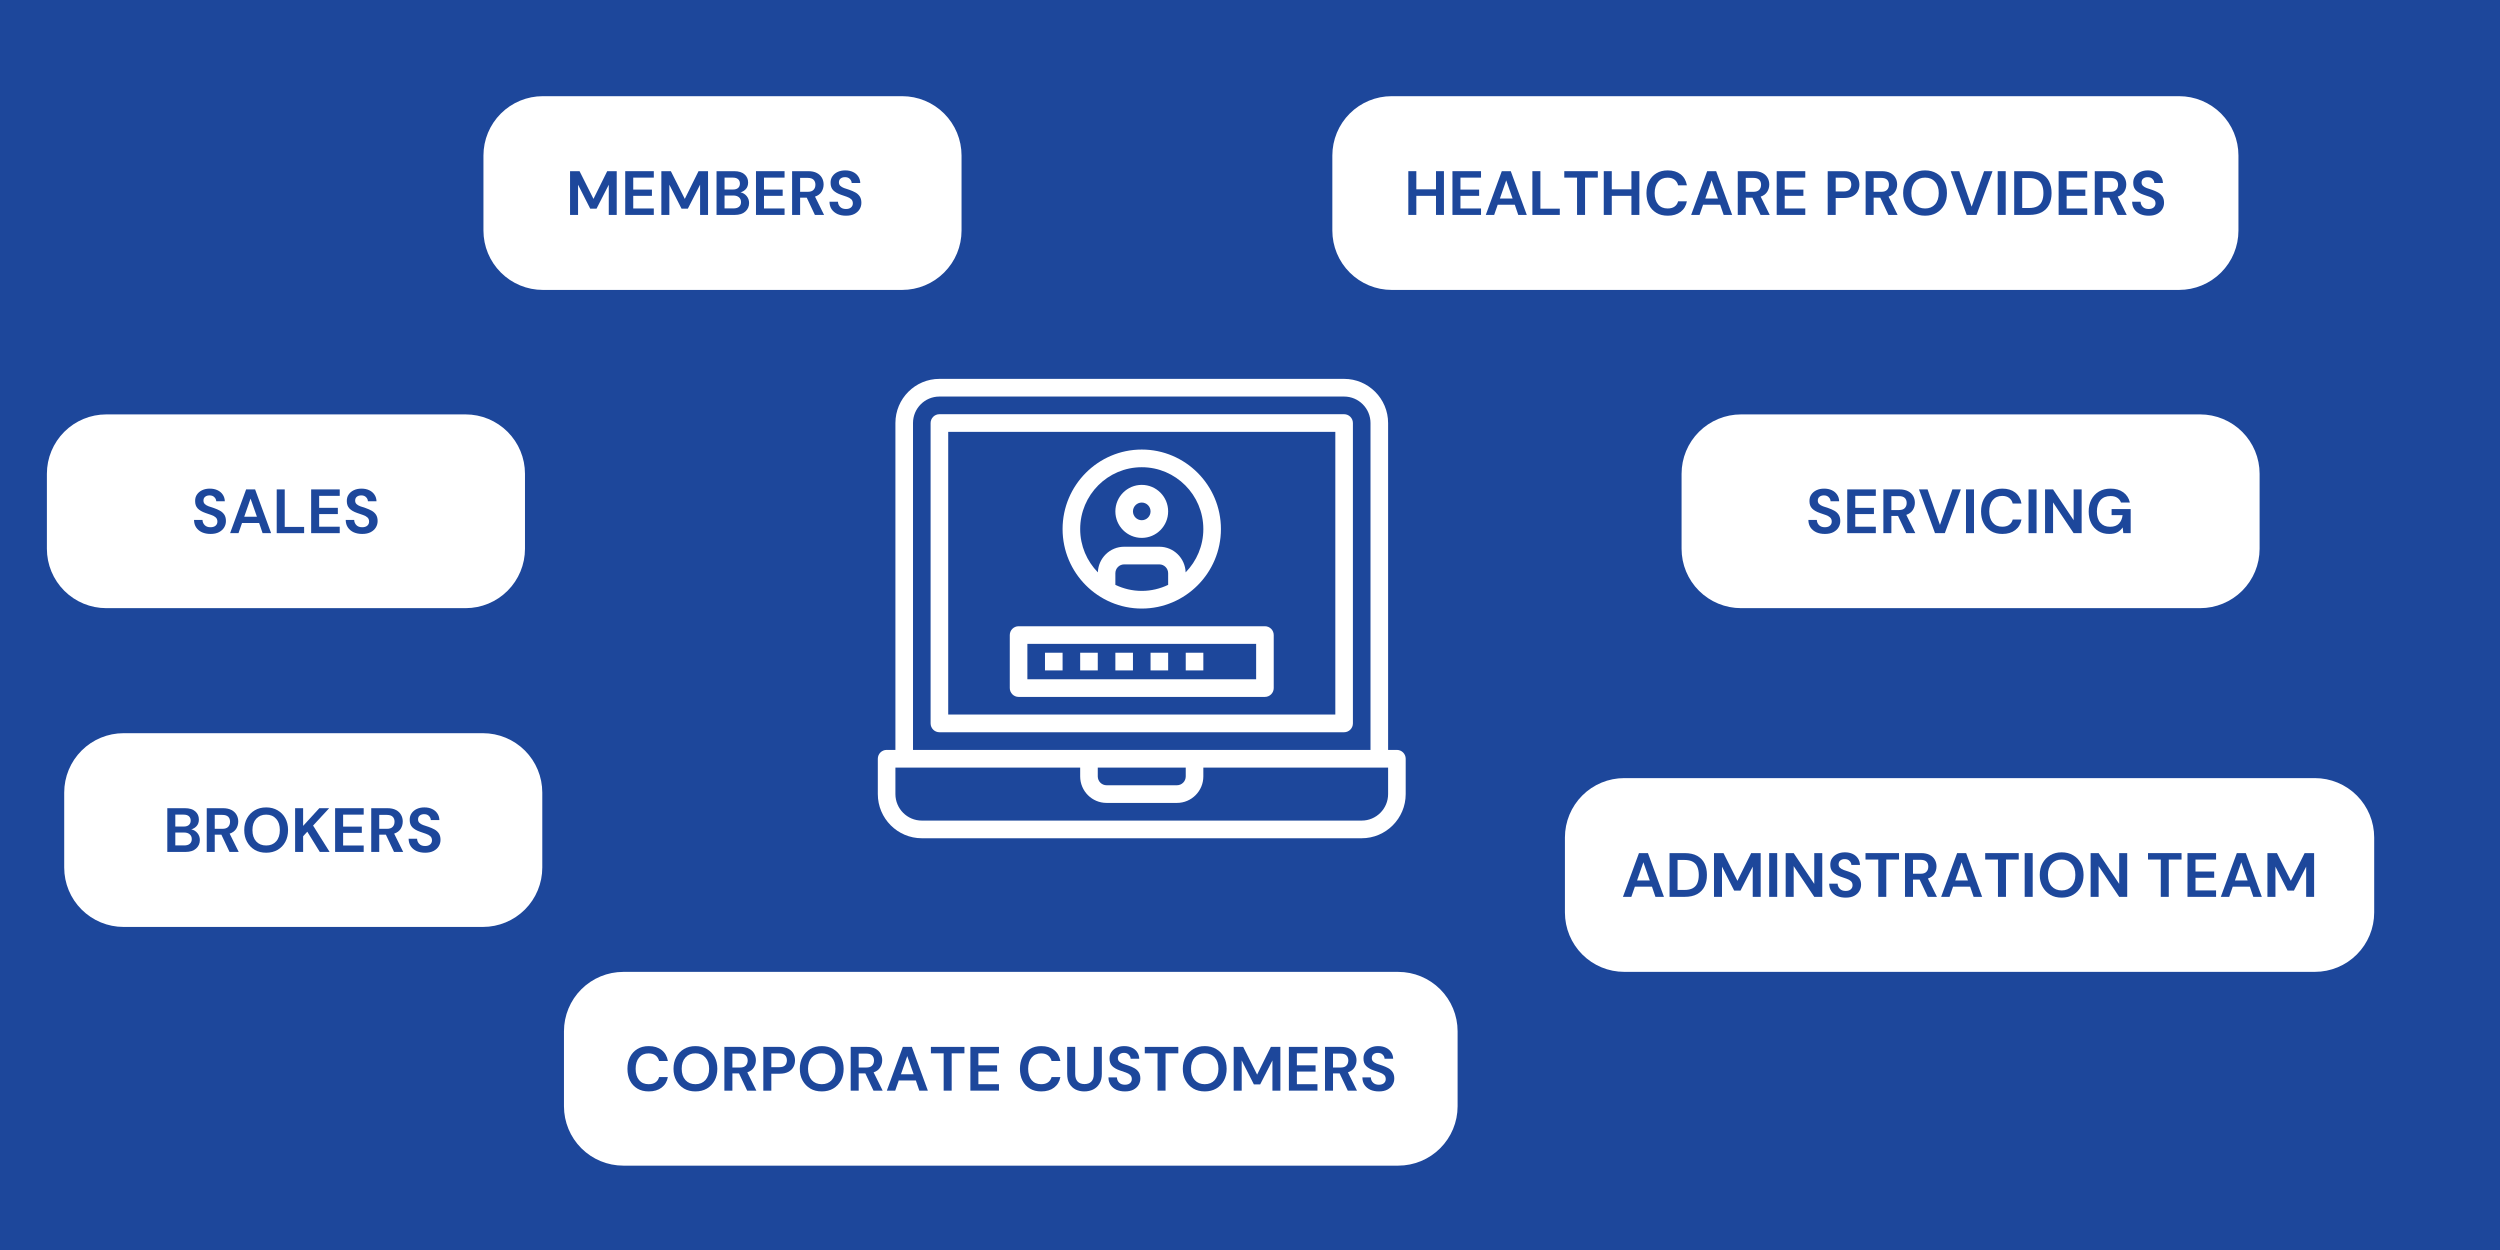 <?xml version="1.0" encoding="UTF-8"?>
<svg xmlns="http://www.w3.org/2000/svg" xmlns:xlink="http://www.w3.org/1999/xlink" width="800" zoomAndPan="magnify" viewBox="0 0 600 300" height="400" preserveAspectRatio="xMidYMid meet" version="1.0">
  <defs>
    <g></g>
    <clipPath id="6e2e4335e1">
      <path d="M 210.648 90.93 L 337.398 90.93 L 337.398 201.18 L 210.648 201.18 Z M 210.648 90.93 " clip-rule="nonzero"></path>
    </clipPath>
    <clipPath id="27c254e440">
      <path d="M 116.023 23.082 L 230.773 23.082 L 230.773 69.582 L 116.023 69.582 Z M 116.023 23.082 " clip-rule="nonzero"></path>
    </clipPath>
    <clipPath id="326dd9b360">
      <path d="M 11.25 99.457 L 126 99.457 L 126 145.957 L 11.25 145.957 Z M 11.25 99.457 " clip-rule="nonzero"></path>
    </clipPath>
    <clipPath id="4e9d40fd6f">
      <path d="M 15.406 175.965 L 130.156 175.965 L 130.156 222.465 L 15.406 222.465 Z M 15.406 175.965 " clip-rule="nonzero"></path>
    </clipPath>
    <clipPath id="5002837796">
      <path d="M 135.336 233.254 L 349.836 233.254 L 349.836 279.754 L 135.336 279.754 Z M 135.336 233.254 " clip-rule="nonzero"></path>
    </clipPath>
    <clipPath id="7b6e1351b0">
      <path d="M 375.566 186.746 L 569.816 186.746 L 569.816 233.246 L 375.566 233.246 Z M 375.566 186.746 " clip-rule="nonzero"></path>
    </clipPath>
    <clipPath id="ce8347ce35">
      <path d="M 403.566 99.457 L 542.316 99.457 L 542.316 145.957 L 403.566 145.957 Z M 403.566 99.457 " clip-rule="nonzero"></path>
    </clipPath>
    <clipPath id="a9eca8b0b2">
      <path d="M 319.742 23.082 L 537.242 23.082 L 537.242 69.582 L 319.742 69.582 Z M 319.742 23.082 " clip-rule="nonzero"></path>
    </clipPath>
  </defs>
  <rect x="-60" width="720" fill="#ffffff" y="-30" height="360" fill-opacity="1"></rect>
  <rect x="-60" width="720" fill="#ffffff" y="-30" height="360" fill-opacity="1"></rect>
  <rect x="-60" width="720" fill="#1d479b" y="-30" height="360" fill-opacity="1"></rect>
  <g clip-path="url(#6e2e4335e1)">
    <path fill="#ffffff" d="M 333.145 190.578 C 333.145 194.09 330.305 196.941 326.809 196.941 L 221.234 196.941 C 217.738 196.941 214.898 194.09 214.898 190.578 L 214.898 184.219 L 259.242 184.219 L 259.242 186.34 C 259.242 189.852 262.078 192.699 265.574 192.699 L 282.469 192.699 C 285.965 192.699 288.801 189.852 288.801 186.34 L 288.801 184.219 L 333.145 184.219 Z M 263.465 184.219 L 284.578 184.219 L 284.578 186.34 C 284.578 187.508 283.629 188.461 282.469 188.461 L 265.574 188.461 C 264.414 188.461 263.465 187.508 263.465 186.34 Z M 219.121 101.531 C 219.121 98.02 221.961 95.172 225.457 95.172 L 322.586 95.172 C 326.082 95.172 328.922 98.02 328.922 101.531 L 328.922 179.977 L 219.121 179.977 Z M 335.254 179.977 L 333.145 179.977 L 333.145 101.531 C 333.145 95.684 328.41 90.93 322.586 90.93 L 225.457 90.93 C 219.633 90.93 214.898 95.684 214.898 101.531 L 214.898 179.977 L 212.789 179.977 C 211.625 179.977 210.676 180.93 210.676 182.098 L 210.676 190.578 C 210.676 196.426 215.41 201.18 221.234 201.18 L 326.809 201.18 C 332.633 201.18 337.367 196.426 337.367 190.578 L 337.367 182.098 C 337.367 180.93 336.418 179.977 335.254 179.977 " fill-opacity="1" fill-rule="nonzero"></path>
  </g>
  <path fill="#ffffff" d="M 227.57 171.496 L 320.477 171.496 L 320.477 103.652 L 227.57 103.652 Z M 322.586 175.738 L 225.457 175.738 C 224.293 175.738 223.344 174.785 223.344 173.617 L 223.344 101.531 C 223.344 100.363 224.293 99.41 225.457 99.41 L 322.586 99.41 C 323.75 99.41 324.699 100.363 324.699 101.531 L 324.699 173.617 C 324.699 174.785 323.75 175.738 322.586 175.738 " fill-opacity="1" fill-rule="nonzero"></path>
  <path fill="#ffffff" d="M 246.57 163.016 L 301.473 163.016 L 301.473 154.535 L 246.57 154.535 Z M 303.582 167.258 L 244.461 167.258 C 243.297 167.258 242.348 166.305 242.348 165.137 L 242.348 152.414 C 242.348 151.246 243.297 150.297 244.461 150.297 L 303.582 150.297 C 304.746 150.297 305.695 151.246 305.695 152.414 L 305.695 165.137 C 305.695 166.305 304.746 167.258 303.582 167.258 " fill-opacity="1" fill-rule="nonzero"></path>
  <path fill="#ffffff" d="M 274.023 120.613 C 272.859 120.613 271.91 121.566 271.91 122.734 C 271.91 123.902 272.859 124.852 274.023 124.852 C 275.184 124.852 276.133 123.902 276.133 122.734 C 276.133 121.566 275.184 120.613 274.023 120.613 Z M 274.023 129.094 C 270.523 129.094 267.688 126.246 267.688 122.734 C 267.688 119.223 270.523 116.371 274.023 116.371 C 277.52 116.371 280.355 119.223 280.355 122.734 C 280.355 126.246 277.52 129.094 274.023 129.094 " fill-opacity="1" fill-rule="nonzero"></path>
  <path fill="#ffffff" d="M 284.555 137.367 C 284.445 133.957 281.668 131.215 278.246 131.215 L 269.797 131.215 C 266.375 131.215 263.598 133.957 263.488 137.367 C 260.867 134.684 259.242 131.016 259.242 126.973 C 259.242 118.789 265.871 112.133 274.023 112.133 C 282.172 112.133 288.801 118.789 288.801 126.973 C 288.801 131.016 287.176 134.684 284.555 137.367 Z M 267.688 140.367 L 267.688 137.574 C 267.688 136.406 268.637 135.453 269.797 135.453 L 278.246 135.453 C 279.406 135.453 280.355 136.406 280.355 137.574 L 280.355 140.367 C 278.434 141.285 276.289 141.816 274.023 141.816 C 271.754 141.816 269.609 141.285 267.688 140.367 Z M 274.023 107.891 C 263.547 107.891 255.02 116.457 255.02 126.973 C 255.02 137.492 263.547 146.055 274.023 146.055 C 284.496 146.055 293.023 137.492 293.023 126.973 C 293.023 116.457 284.496 107.891 274.023 107.891 " fill-opacity="1" fill-rule="nonzero"></path>
  <path fill="#ffffff" d="M 255.02 160.898 L 250.797 160.898 L 250.797 156.656 L 255.02 156.656 L 255.02 160.898 " fill-opacity="1" fill-rule="nonzero"></path>
  <path fill="#ffffff" d="M 263.465 160.898 L 259.242 160.898 L 259.242 156.656 L 263.465 156.656 L 263.465 160.898 " fill-opacity="1" fill-rule="nonzero"></path>
  <path fill="#ffffff" d="M 271.91 160.898 L 267.688 160.898 L 267.688 156.656 L 271.91 156.656 L 271.91 160.898 " fill-opacity="1" fill-rule="nonzero"></path>
  <path fill="#ffffff" d="M 280.355 160.898 L 276.133 160.898 L 276.133 156.656 L 280.355 156.656 L 280.355 160.898 " fill-opacity="1" fill-rule="nonzero"></path>
  <path fill="#ffffff" d="M 288.801 160.898 L 284.578 160.898 L 284.578 156.656 L 288.801 156.656 L 288.801 160.898 " fill-opacity="1" fill-rule="nonzero"></path>
  <g clip-path="url(#27c254e440)">
    <path fill="#ffffff" d="M 130.281 23.082 L 216.516 23.082 C 220.297 23.082 223.922 24.582 226.594 27.254 C 229.27 29.926 230.77 33.551 230.77 37.328 L 230.77 55.332 C 230.77 59.113 229.27 62.734 226.594 65.406 C 223.922 68.078 220.297 69.582 216.516 69.582 L 130.281 69.582 C 126.504 69.582 122.875 68.078 120.203 65.406 C 117.531 62.734 116.027 59.113 116.027 55.332 L 116.027 37.328 C 116.027 33.551 117.531 29.926 120.203 27.254 C 122.875 24.582 126.504 23.082 130.281 23.082 " fill-opacity="1" fill-rule="nonzero"></path>
  </g>
  <g fill="#1d479b" fill-opacity="1">
    <g transform="translate(135.794, 51.581)">
      <g>
        <path d="M 1.016 0 L 1.016 -10.5 L 3.297 -10.5 L 6.641 -3.844 L 9.938 -10.5 L 12.219 -10.5 L 12.219 0 L 10.312 0 L 10.312 -7.25 L 7.375 -1.5 L 5.859 -1.5 L 2.938 -7.25 L 2.938 0 Z M 1.016 0 "></path>
      </g>
    </g>
  </g>
  <g fill="#1d479b" fill-opacity="1">
    <g transform="translate(149.039, 51.581)">
      <g>
        <path d="M 1.016 0 L 1.016 -10.5 L 7.875 -10.5 L 7.875 -8.953 L 2.938 -8.953 L 2.938 -6.078 L 7.422 -6.078 L 7.422 -4.578 L 2.938 -4.578 L 2.938 -1.547 L 7.875 -1.547 L 7.875 0 Z M 1.016 0 "></path>
      </g>
    </g>
  </g>
  <g fill="#1d479b" fill-opacity="1">
    <g transform="translate(157.709, 51.581)">
      <g>
        <path d="M 1.016 0 L 1.016 -10.5 L 3.297 -10.5 L 6.641 -3.844 L 9.938 -10.5 L 12.219 -10.5 L 12.219 0 L 10.312 0 L 10.312 -7.25 L 7.375 -1.5 L 5.859 -1.5 L 2.938 -7.25 L 2.938 0 Z M 1.016 0 "></path>
      </g>
    </g>
  </g>
  <g fill="#1d479b" fill-opacity="1">
    <g transform="translate(170.954, 51.581)">
      <g>
        <path d="M 1.016 0 L 1.016 -10.5 L 5.234 -10.5 C 6.328 -10.5 7.16 -10.242 7.734 -9.734 C 8.305 -9.234 8.594 -8.586 8.594 -7.797 C 8.594 -7.141 8.414 -6.613 8.062 -6.219 C 7.707 -5.82 7.273 -5.555 6.766 -5.422 C 7.367 -5.297 7.863 -4.992 8.25 -4.516 C 8.633 -4.047 8.828 -3.492 8.828 -2.859 C 8.828 -2.035 8.523 -1.352 7.922 -0.812 C 7.328 -0.27 6.484 0 5.391 0 Z M 2.938 -6.094 L 4.953 -6.094 C 5.492 -6.094 5.906 -6.219 6.188 -6.469 C 6.477 -6.719 6.625 -7.07 6.625 -7.531 C 6.625 -7.969 6.484 -8.312 6.203 -8.562 C 5.922 -8.82 5.492 -8.953 4.922 -8.953 L 2.938 -8.953 Z M 2.938 -1.562 L 5.078 -1.562 C 5.648 -1.562 6.094 -1.691 6.406 -1.953 C 6.727 -2.223 6.891 -2.598 6.891 -3.078 C 6.891 -3.566 6.723 -3.953 6.391 -4.234 C 6.055 -4.516 5.613 -4.656 5.062 -4.656 L 2.938 -4.656 Z M 2.938 -1.562 "></path>
      </g>
    </g>
  </g>
  <g fill="#1d479b" fill-opacity="1">
    <g transform="translate(180.419, 51.581)">
      <g>
        <path d="M 1.016 0 L 1.016 -10.5 L 7.875 -10.5 L 7.875 -8.953 L 2.938 -8.953 L 2.938 -6.078 L 7.422 -6.078 L 7.422 -4.578 L 2.938 -4.578 L 2.938 -1.547 L 7.875 -1.547 L 7.875 0 Z M 1.016 0 "></path>
      </g>
    </g>
  </g>
  <g fill="#1d479b" fill-opacity="1">
    <g transform="translate(189.089, 51.581)">
      <g>
        <path d="M 1.016 0 L 1.016 -10.5 L 4.875 -10.5 C 5.719 -10.5 6.41 -10.352 6.953 -10.062 C 7.492 -9.781 7.898 -9.395 8.172 -8.906 C 8.441 -8.426 8.578 -7.895 8.578 -7.312 C 8.578 -6.664 8.41 -6.078 8.078 -5.547 C 7.742 -5.016 7.223 -4.629 6.516 -4.391 L 8.688 0 L 6.484 0 L 4.531 -4.141 L 2.938 -4.141 L 2.938 0 Z M 2.938 -5.547 L 4.75 -5.547 C 5.395 -5.547 5.863 -5.703 6.156 -6.016 C 6.457 -6.328 6.609 -6.738 6.609 -7.25 C 6.609 -7.75 6.461 -8.145 6.172 -8.438 C 5.879 -8.738 5.398 -8.891 4.734 -8.891 L 2.938 -8.891 Z M 2.938 -5.547 "></path>
      </g>
    </g>
  </g>
  <g fill="#1d479b" fill-opacity="1">
    <g transform="translate(198.434, 51.581)">
      <g>
        <path d="M 4.609 0.188 C 3.836 0.188 3.156 0.055 2.562 -0.203 C 1.977 -0.473 1.516 -0.852 1.172 -1.344 C 0.828 -1.844 0.648 -2.453 0.641 -3.172 L 2.672 -3.172 C 2.691 -2.68 2.867 -2.266 3.203 -1.922 C 3.535 -1.586 4 -1.422 4.594 -1.422 C 5.102 -1.422 5.504 -1.539 5.797 -1.781 C 6.098 -2.031 6.25 -2.363 6.25 -2.781 C 6.25 -3.207 6.113 -3.539 5.844 -3.781 C 5.582 -4.02 5.234 -4.211 4.797 -4.359 C 4.359 -4.516 3.891 -4.676 3.391 -4.844 C 2.578 -5.125 1.957 -5.484 1.531 -5.922 C 1.113 -6.359 0.906 -6.945 0.906 -7.688 C 0.895 -8.301 1.039 -8.828 1.344 -9.266 C 1.645 -9.711 2.062 -10.062 2.594 -10.312 C 3.125 -10.562 3.734 -10.688 4.422 -10.688 C 5.117 -10.688 5.734 -10.562 6.266 -10.312 C 6.805 -10.062 7.227 -9.707 7.531 -9.25 C 7.844 -8.801 8.008 -8.27 8.031 -7.656 L 5.969 -7.656 C 5.957 -8.02 5.812 -8.344 5.531 -8.625 C 5.258 -8.914 4.879 -9.062 4.391 -9.062 C 3.973 -9.07 3.617 -8.969 3.328 -8.75 C 3.047 -8.539 2.906 -8.227 2.906 -7.812 C 2.906 -7.469 3.016 -7.191 3.234 -6.984 C 3.453 -6.773 3.75 -6.598 4.125 -6.453 C 4.508 -6.316 4.945 -6.172 5.438 -6.016 C 5.957 -5.836 6.43 -5.629 6.859 -5.391 C 7.297 -5.148 7.645 -4.832 7.906 -4.438 C 8.164 -4.039 8.297 -3.531 8.297 -2.906 C 8.297 -2.352 8.156 -1.844 7.875 -1.375 C 7.594 -0.906 7.176 -0.523 6.625 -0.234 C 6.082 0.047 5.41 0.188 4.609 0.188 Z M 4.609 0.188 "></path>
      </g>
    </g>
  </g>
  <g fill="#1d479b" fill-opacity="1">
    <g transform="translate(207.384, 51.581)">
      <g></g>
    </g>
  </g>
  <g clip-path="url(#326dd9b360)">
    <path fill="#ffffff" d="M 25.508 99.457 L 111.742 99.457 C 115.523 99.457 119.148 100.961 121.82 103.633 C 124.492 106.305 125.996 109.926 125.996 113.707 L 125.996 131.711 C 125.996 135.488 124.492 139.113 121.82 141.785 C 119.148 144.457 115.523 145.957 111.742 145.957 L 25.508 145.957 C 21.727 145.957 18.102 144.457 15.43 141.785 C 12.758 139.113 11.254 135.488 11.254 131.711 L 11.254 113.707 C 11.254 109.926 12.758 106.305 15.43 103.633 C 18.102 100.961 21.727 99.457 25.508 99.457 " fill-opacity="1" fill-rule="nonzero"></path>
  </g>
  <g fill="#1d479b" fill-opacity="1">
    <g transform="translate(45.926, 127.958)">
      <g>
        <path d="M 4.609 0.188 C 3.836 0.188 3.156 0.055 2.562 -0.203 C 1.977 -0.473 1.516 -0.852 1.172 -1.344 C 0.828 -1.844 0.648 -2.453 0.641 -3.172 L 2.672 -3.172 C 2.691 -2.68 2.867 -2.266 3.203 -1.922 C 3.535 -1.586 4 -1.422 4.594 -1.422 C 5.102 -1.422 5.504 -1.539 5.797 -1.781 C 6.098 -2.031 6.25 -2.363 6.25 -2.781 C 6.25 -3.207 6.113 -3.539 5.844 -3.781 C 5.582 -4.02 5.234 -4.211 4.797 -4.359 C 4.359 -4.516 3.891 -4.676 3.391 -4.844 C 2.578 -5.125 1.957 -5.484 1.531 -5.922 C 1.113 -6.359 0.906 -6.945 0.906 -7.688 C 0.895 -8.301 1.039 -8.828 1.344 -9.266 C 1.645 -9.711 2.062 -10.062 2.594 -10.312 C 3.125 -10.562 3.734 -10.688 4.422 -10.688 C 5.117 -10.688 5.734 -10.562 6.266 -10.312 C 6.805 -10.062 7.227 -9.707 7.531 -9.25 C 7.844 -8.801 8.008 -8.27 8.031 -7.656 L 5.969 -7.656 C 5.957 -8.02 5.812 -8.344 5.531 -8.625 C 5.258 -8.914 4.879 -9.062 4.391 -9.062 C 3.973 -9.07 3.617 -8.969 3.328 -8.75 C 3.047 -8.539 2.906 -8.227 2.906 -7.812 C 2.906 -7.469 3.016 -7.191 3.234 -6.984 C 3.453 -6.773 3.75 -6.598 4.125 -6.453 C 4.508 -6.316 4.945 -6.172 5.438 -6.016 C 5.957 -5.836 6.43 -5.629 6.859 -5.391 C 7.297 -5.148 7.645 -4.832 7.906 -4.438 C 8.164 -4.039 8.297 -3.531 8.297 -2.906 C 8.297 -2.352 8.156 -1.844 7.875 -1.375 C 7.594 -0.906 7.176 -0.523 6.625 -0.234 C 6.082 0.047 5.41 0.188 4.609 0.188 Z M 4.609 0.188 "></path>
      </g>
    </g>
  </g>
  <g fill="#1d479b" fill-opacity="1">
    <g transform="translate(54.881, 127.958)">
      <g>
        <path d="M 0.344 0 L 4.188 -10.5 L 6.344 -10.5 L 10.188 0 L 8.141 0 L 7.312 -2.438 L 3.203 -2.438 L 2.359 0 Z M 3.734 -3.938 L 6.781 -3.938 L 5.25 -8.297 Z M 3.734 -3.938 "></path>
      </g>
    </g>
  </g>
  <g fill="#1d479b" fill-opacity="1">
    <g transform="translate(65.396, 127.958)">
      <g>
        <path d="M 1.016 0 L 1.016 -10.5 L 2.938 -10.5 L 2.938 -1.5 L 7.594 -1.5 L 7.594 0 Z M 1.016 0 "></path>
      </g>
    </g>
  </g>
  <g fill="#1d479b" fill-opacity="1">
    <g transform="translate(73.661, 127.958)">
      <g>
        <path d="M 1.016 0 L 1.016 -10.5 L 7.875 -10.5 L 7.875 -8.953 L 2.938 -8.953 L 2.938 -6.078 L 7.422 -6.078 L 7.422 -4.578 L 2.938 -4.578 L 2.938 -1.547 L 7.875 -1.547 L 7.875 0 Z M 1.016 0 "></path>
      </g>
    </g>
  </g>
  <g fill="#1d479b" fill-opacity="1">
    <g transform="translate(82.331, 127.958)">
      <g>
        <path d="M 4.609 0.188 C 3.836 0.188 3.156 0.055 2.562 -0.203 C 1.977 -0.473 1.516 -0.852 1.172 -1.344 C 0.828 -1.844 0.648 -2.453 0.641 -3.172 L 2.672 -3.172 C 2.691 -2.68 2.867 -2.266 3.203 -1.922 C 3.535 -1.586 4 -1.422 4.594 -1.422 C 5.102 -1.422 5.504 -1.539 5.797 -1.781 C 6.098 -2.031 6.25 -2.363 6.25 -2.781 C 6.25 -3.207 6.113 -3.539 5.844 -3.781 C 5.582 -4.02 5.234 -4.211 4.797 -4.359 C 4.359 -4.516 3.891 -4.676 3.391 -4.844 C 2.578 -5.125 1.957 -5.484 1.531 -5.922 C 1.113 -6.359 0.906 -6.945 0.906 -7.688 C 0.895 -8.301 1.039 -8.828 1.344 -9.266 C 1.645 -9.711 2.062 -10.062 2.594 -10.312 C 3.125 -10.562 3.734 -10.688 4.422 -10.688 C 5.117 -10.688 5.734 -10.562 6.266 -10.312 C 6.805 -10.062 7.227 -9.707 7.531 -9.25 C 7.844 -8.801 8.008 -8.27 8.031 -7.656 L 5.969 -7.656 C 5.957 -8.02 5.812 -8.344 5.531 -8.625 C 5.258 -8.914 4.879 -9.062 4.391 -9.062 C 3.973 -9.07 3.617 -8.969 3.328 -8.75 C 3.047 -8.539 2.906 -8.227 2.906 -7.812 C 2.906 -7.469 3.016 -7.191 3.234 -6.984 C 3.453 -6.773 3.75 -6.598 4.125 -6.453 C 4.508 -6.316 4.945 -6.172 5.438 -6.016 C 5.957 -5.836 6.43 -5.629 6.859 -5.391 C 7.297 -5.148 7.645 -4.832 7.906 -4.438 C 8.164 -4.039 8.297 -3.531 8.297 -2.906 C 8.297 -2.352 8.156 -1.844 7.875 -1.375 C 7.594 -0.906 7.176 -0.523 6.625 -0.234 C 6.082 0.047 5.41 0.188 4.609 0.188 Z M 4.609 0.188 "></path>
      </g>
    </g>
  </g>
  <g clip-path="url(#4e9d40fd6f)">
    <path fill="#ffffff" d="M 29.664 175.965 L 115.898 175.965 C 119.676 175.965 123.301 177.465 125.977 180.137 C 128.648 182.809 130.148 186.434 130.148 190.215 L 130.148 208.219 C 130.148 211.996 128.648 215.621 125.977 218.293 C 123.301 220.965 119.676 222.465 115.898 222.465 L 29.664 222.465 C 25.883 222.465 22.258 220.965 19.586 218.293 C 16.91 215.621 15.41 211.996 15.41 208.219 L 15.41 190.215 C 15.41 186.434 16.91 182.809 19.586 180.137 C 22.258 177.465 25.883 175.965 29.664 175.965 " fill-opacity="1" fill-rule="nonzero"></path>
  </g>
  <g fill="#1d479b" fill-opacity="1">
    <g transform="translate(39.136, 204.465)">
      <g>
        <path d="M 1.016 0 L 1.016 -10.5 L 5.234 -10.5 C 6.328 -10.5 7.16 -10.242 7.734 -9.734 C 8.305 -9.234 8.594 -8.586 8.594 -7.797 C 8.594 -7.141 8.414 -6.613 8.062 -6.219 C 7.707 -5.82 7.273 -5.555 6.766 -5.422 C 7.367 -5.297 7.863 -4.992 8.25 -4.516 C 8.633 -4.047 8.828 -3.492 8.828 -2.859 C 8.828 -2.035 8.523 -1.352 7.922 -0.812 C 7.328 -0.27 6.484 0 5.391 0 Z M 2.938 -6.094 L 4.953 -6.094 C 5.492 -6.094 5.906 -6.219 6.188 -6.469 C 6.477 -6.719 6.625 -7.07 6.625 -7.531 C 6.625 -7.969 6.484 -8.312 6.203 -8.562 C 5.922 -8.82 5.492 -8.953 4.922 -8.953 L 2.938 -8.953 Z M 2.938 -1.562 L 5.078 -1.562 C 5.648 -1.562 6.094 -1.691 6.406 -1.953 C 6.727 -2.223 6.891 -2.598 6.891 -3.078 C 6.891 -3.566 6.723 -3.953 6.391 -4.234 C 6.055 -4.516 5.613 -4.656 5.062 -4.656 L 2.938 -4.656 Z M 2.938 -1.562 "></path>
      </g>
    </g>
  </g>
  <g fill="#1d479b" fill-opacity="1">
    <g transform="translate(48.601, 204.465)">
      <g>
        <path d="M 1.016 0 L 1.016 -10.5 L 4.875 -10.5 C 5.719 -10.5 6.41 -10.352 6.953 -10.062 C 7.492 -9.781 7.898 -9.395 8.172 -8.906 C 8.441 -8.426 8.578 -7.895 8.578 -7.312 C 8.578 -6.664 8.41 -6.078 8.078 -5.547 C 7.742 -5.016 7.223 -4.629 6.516 -4.391 L 8.688 0 L 6.484 0 L 4.531 -4.141 L 2.938 -4.141 L 2.938 0 Z M 2.938 -5.547 L 4.75 -5.547 C 5.395 -5.547 5.863 -5.703 6.156 -6.016 C 6.457 -6.328 6.609 -6.738 6.609 -7.25 C 6.609 -7.75 6.461 -8.145 6.172 -8.438 C 5.879 -8.738 5.398 -8.891 4.734 -8.891 L 2.938 -8.891 Z M 2.938 -5.547 "></path>
      </g>
    </g>
  </g>
  <g fill="#1d479b" fill-opacity="1">
    <g transform="translate(57.946, 204.465)">
      <g>
        <path d="M 5.938 0.188 C 4.883 0.188 3.969 -0.039 3.188 -0.5 C 2.406 -0.969 1.789 -1.609 1.344 -2.422 C 0.895 -3.234 0.672 -4.176 0.672 -5.25 C 0.672 -6.32 0.895 -7.266 1.344 -8.078 C 1.789 -8.891 2.406 -9.523 3.188 -9.984 C 3.969 -10.453 4.883 -10.688 5.938 -10.688 C 6.977 -10.688 7.895 -10.453 8.688 -9.984 C 9.477 -9.523 10.094 -8.891 10.531 -8.078 C 10.969 -7.266 11.188 -6.32 11.188 -5.25 C 11.188 -4.176 10.969 -3.234 10.531 -2.422 C 10.094 -1.609 9.477 -0.969 8.688 -0.5 C 7.895 -0.039 6.977 0.188 5.938 0.188 Z M 5.938 -1.547 C 6.938 -1.547 7.734 -1.875 8.328 -2.531 C 8.922 -3.195 9.219 -4.102 9.219 -5.25 C 9.219 -6.395 8.922 -7.297 8.328 -7.953 C 7.734 -8.617 6.938 -8.953 5.938 -8.953 C 4.938 -8.953 4.133 -8.617 3.531 -7.953 C 2.938 -7.297 2.641 -6.395 2.641 -5.25 C 2.641 -4.102 2.938 -3.195 3.531 -2.531 C 4.133 -1.875 4.938 -1.547 5.938 -1.547 Z M 5.938 -1.547 "></path>
      </g>
    </g>
  </g>
  <g fill="#1d479b" fill-opacity="1">
    <g transform="translate(69.811, 204.465)">
      <g>
        <path d="M 1.016 0 L 1.016 -10.5 L 2.938 -10.5 L 2.938 -6.25 L 6.828 -10.5 L 9.188 -10.5 L 5.328 -6.328 L 9.297 0 L 6.938 0 L 3.938 -4.859 L 2.938 -3.766 L 2.938 0 Z M 1.016 0 "></path>
      </g>
    </g>
  </g>
  <g fill="#1d479b" fill-opacity="1">
    <g transform="translate(79.411, 204.465)">
      <g>
        <path d="M 1.016 0 L 1.016 -10.5 L 7.875 -10.5 L 7.875 -8.953 L 2.938 -8.953 L 2.938 -6.078 L 7.422 -6.078 L 7.422 -4.578 L 2.938 -4.578 L 2.938 -1.547 L 7.875 -1.547 L 7.875 0 Z M 1.016 0 "></path>
      </g>
    </g>
  </g>
  <g fill="#1d479b" fill-opacity="1">
    <g transform="translate(88.081, 204.465)">
      <g>
        <path d="M 1.016 0 L 1.016 -10.5 L 4.875 -10.5 C 5.719 -10.5 6.41 -10.352 6.953 -10.062 C 7.492 -9.781 7.898 -9.395 8.172 -8.906 C 8.441 -8.426 8.578 -7.895 8.578 -7.312 C 8.578 -6.664 8.41 -6.078 8.078 -5.547 C 7.742 -5.016 7.223 -4.629 6.516 -4.391 L 8.688 0 L 6.484 0 L 4.531 -4.141 L 2.938 -4.141 L 2.938 0 Z M 2.938 -5.547 L 4.75 -5.547 C 5.395 -5.547 5.863 -5.703 6.156 -6.016 C 6.457 -6.328 6.609 -6.738 6.609 -7.25 C 6.609 -7.75 6.461 -8.145 6.172 -8.438 C 5.879 -8.738 5.398 -8.891 4.734 -8.891 L 2.938 -8.891 Z M 2.938 -5.547 "></path>
      </g>
    </g>
  </g>
  <g fill="#1d479b" fill-opacity="1">
    <g transform="translate(97.426, 204.465)">
      <g>
        <path d="M 4.609 0.188 C 3.836 0.188 3.156 0.055 2.562 -0.203 C 1.977 -0.473 1.516 -0.852 1.172 -1.344 C 0.828 -1.844 0.648 -2.453 0.641 -3.172 L 2.672 -3.172 C 2.691 -2.68 2.867 -2.266 3.203 -1.922 C 3.535 -1.586 4 -1.422 4.594 -1.422 C 5.102 -1.422 5.504 -1.539 5.797 -1.781 C 6.098 -2.031 6.25 -2.363 6.25 -2.781 C 6.25 -3.207 6.113 -3.539 5.844 -3.781 C 5.582 -4.02 5.234 -4.211 4.797 -4.359 C 4.359 -4.516 3.891 -4.676 3.391 -4.844 C 2.578 -5.125 1.957 -5.484 1.531 -5.922 C 1.113 -6.359 0.906 -6.945 0.906 -7.688 C 0.895 -8.301 1.039 -8.828 1.344 -9.266 C 1.645 -9.711 2.062 -10.062 2.594 -10.312 C 3.125 -10.562 3.734 -10.688 4.422 -10.688 C 5.117 -10.688 5.734 -10.562 6.266 -10.312 C 6.805 -10.062 7.227 -9.707 7.531 -9.25 C 7.844 -8.801 8.008 -8.27 8.031 -7.656 L 5.969 -7.656 C 5.957 -8.02 5.812 -8.344 5.531 -8.625 C 5.258 -8.914 4.879 -9.062 4.391 -9.062 C 3.973 -9.07 3.617 -8.969 3.328 -8.75 C 3.047 -8.539 2.906 -8.227 2.906 -7.812 C 2.906 -7.469 3.016 -7.191 3.234 -6.984 C 3.453 -6.773 3.75 -6.598 4.125 -6.453 C 4.508 -6.316 4.945 -6.172 5.438 -6.016 C 5.957 -5.836 6.43 -5.629 6.859 -5.391 C 7.297 -5.148 7.645 -4.832 7.906 -4.438 C 8.164 -4.039 8.297 -3.531 8.297 -2.906 C 8.297 -2.352 8.156 -1.844 7.875 -1.375 C 7.594 -0.906 7.176 -0.523 6.625 -0.234 C 6.082 0.047 5.41 0.188 4.609 0.188 Z M 4.609 0.188 "></path>
      </g>
    </g>
  </g>
  <g clip-path="url(#5002837796)">
    <path fill="#ffffff" d="M 149.598 233.254 L 335.578 233.254 C 339.355 233.254 342.977 234.754 345.648 237.426 C 348.32 240.098 349.824 243.723 349.824 247.5 L 349.824 265.508 C 349.824 269.285 348.32 272.91 345.648 275.582 C 342.977 278.254 339.355 279.754 335.578 279.754 L 149.598 279.754 C 145.816 279.754 142.195 278.254 139.523 275.582 C 136.852 272.91 135.352 269.285 135.352 265.508 L 135.352 247.5 C 135.352 243.723 136.852 240.098 139.523 237.426 C 142.195 234.754 145.816 233.254 149.598 233.254 " fill-opacity="1" fill-rule="nonzero"></path>
  </g>
  <g fill="#1d479b" fill-opacity="1">
    <g transform="translate(149.915, 261.754)">
      <g>
        <path d="M 5.781 0.188 C 4.719 0.188 3.805 -0.039 3.047 -0.5 C 2.285 -0.957 1.695 -1.594 1.281 -2.406 C 0.875 -3.219 0.672 -4.16 0.672 -5.234 C 0.672 -6.305 0.875 -7.25 1.281 -8.062 C 1.695 -8.883 2.285 -9.523 3.047 -9.984 C 3.805 -10.453 4.719 -10.688 5.781 -10.688 C 7.039 -10.688 8.07 -10.375 8.875 -9.75 C 9.676 -9.125 10.176 -8.242 10.375 -7.109 L 8.266 -7.109 C 8.129 -7.68 7.848 -8.129 7.422 -8.453 C 7.004 -8.773 6.445 -8.938 5.75 -8.938 C 4.781 -8.938 4.02 -8.602 3.469 -7.938 C 2.914 -7.281 2.641 -6.379 2.641 -5.234 C 2.641 -4.086 2.914 -3.188 3.469 -2.531 C 4.02 -1.875 4.781 -1.547 5.75 -1.547 C 6.445 -1.547 7.004 -1.695 7.422 -2 C 7.848 -2.301 8.129 -2.723 8.266 -3.266 L 10.375 -3.266 C 10.176 -2.191 9.676 -1.348 8.875 -0.734 C 8.07 -0.117 7.039 0.188 5.781 0.188 Z M 5.781 0.188 "></path>
      </g>
    </g>
  </g>
  <g fill="#1d479b" fill-opacity="1">
    <g transform="translate(160.97, 261.754)">
      <g>
        <path d="M 5.938 0.188 C 4.883 0.188 3.969 -0.039 3.188 -0.5 C 2.406 -0.969 1.789 -1.609 1.344 -2.422 C 0.895 -3.234 0.672 -4.176 0.672 -5.25 C 0.672 -6.32 0.895 -7.266 1.344 -8.078 C 1.789 -8.891 2.406 -9.523 3.188 -9.984 C 3.969 -10.453 4.883 -10.688 5.938 -10.688 C 6.977 -10.688 7.895 -10.453 8.688 -9.984 C 9.477 -9.523 10.094 -8.891 10.531 -8.078 C 10.969 -7.266 11.188 -6.32 11.188 -5.25 C 11.188 -4.176 10.969 -3.234 10.531 -2.422 C 10.094 -1.609 9.477 -0.969 8.688 -0.5 C 7.895 -0.039 6.977 0.188 5.938 0.188 Z M 5.938 -1.547 C 6.938 -1.547 7.734 -1.875 8.328 -2.531 C 8.922 -3.195 9.219 -4.102 9.219 -5.25 C 9.219 -6.395 8.922 -7.297 8.328 -7.953 C 7.734 -8.617 6.938 -8.953 5.938 -8.953 C 4.938 -8.953 4.133 -8.617 3.531 -7.953 C 2.938 -7.297 2.641 -6.395 2.641 -5.25 C 2.641 -4.102 2.938 -3.195 3.531 -2.531 C 4.133 -1.875 4.938 -1.547 5.938 -1.547 Z M 5.938 -1.547 "></path>
      </g>
    </g>
  </g>
  <g fill="#1d479b" fill-opacity="1">
    <g transform="translate(172.835, 261.754)">
      <g>
        <path d="M 1.016 0 L 1.016 -10.5 L 4.875 -10.5 C 5.719 -10.5 6.41 -10.352 6.953 -10.062 C 7.492 -9.781 7.898 -9.395 8.172 -8.906 C 8.441 -8.426 8.578 -7.895 8.578 -7.312 C 8.578 -6.664 8.41 -6.078 8.078 -5.547 C 7.742 -5.016 7.223 -4.629 6.516 -4.391 L 8.688 0 L 6.484 0 L 4.531 -4.141 L 2.938 -4.141 L 2.938 0 Z M 2.938 -5.547 L 4.75 -5.547 C 5.395 -5.547 5.863 -5.703 6.156 -6.016 C 6.457 -6.328 6.609 -6.738 6.609 -7.25 C 6.609 -7.75 6.461 -8.145 6.172 -8.438 C 5.879 -8.738 5.398 -8.891 4.734 -8.891 L 2.938 -8.891 Z M 2.938 -5.547 "></path>
      </g>
    </g>
  </g>
  <g fill="#1d479b" fill-opacity="1">
    <g transform="translate(182.18, 261.754)">
      <g>
        <path d="M 1.016 0 L 1.016 -10.5 L 4.906 -10.5 C 5.75 -10.5 6.441 -10.359 6.984 -10.078 C 7.535 -9.797 7.945 -9.41 8.219 -8.922 C 8.488 -8.43 8.625 -7.883 8.625 -7.281 C 8.625 -6.695 8.492 -6.16 8.234 -5.672 C 7.973 -5.191 7.566 -4.801 7.016 -4.5 C 6.461 -4.207 5.758 -4.062 4.906 -4.062 L 2.938 -4.062 L 2.938 0 Z M 2.938 -5.625 L 4.781 -5.625 C 5.457 -5.625 5.941 -5.77 6.234 -6.062 C 6.523 -6.363 6.672 -6.77 6.672 -7.281 C 6.672 -7.801 6.523 -8.207 6.234 -8.5 C 5.941 -8.789 5.457 -8.938 4.781 -8.938 L 2.938 -8.938 Z M 2.938 -5.625 "></path>
      </g>
    </g>
  </g>
  <g fill="#1d479b" fill-opacity="1">
    <g transform="translate(191.285, 261.754)">
      <g>
        <path d="M 5.938 0.188 C 4.883 0.188 3.969 -0.039 3.188 -0.5 C 2.406 -0.969 1.789 -1.609 1.344 -2.422 C 0.895 -3.234 0.672 -4.176 0.672 -5.25 C 0.672 -6.32 0.895 -7.266 1.344 -8.078 C 1.789 -8.891 2.406 -9.523 3.188 -9.984 C 3.969 -10.453 4.883 -10.688 5.938 -10.688 C 6.977 -10.688 7.895 -10.453 8.688 -9.984 C 9.477 -9.523 10.094 -8.891 10.531 -8.078 C 10.969 -7.266 11.188 -6.32 11.188 -5.25 C 11.188 -4.176 10.969 -3.234 10.531 -2.422 C 10.094 -1.609 9.477 -0.969 8.688 -0.5 C 7.895 -0.039 6.977 0.188 5.938 0.188 Z M 5.938 -1.547 C 6.938 -1.547 7.734 -1.875 8.328 -2.531 C 8.922 -3.195 9.219 -4.102 9.219 -5.25 C 9.219 -6.395 8.922 -7.297 8.328 -7.953 C 7.734 -8.617 6.938 -8.953 5.938 -8.953 C 4.938 -8.953 4.133 -8.617 3.531 -7.953 C 2.938 -7.297 2.641 -6.395 2.641 -5.25 C 2.641 -4.102 2.938 -3.195 3.531 -2.531 C 4.133 -1.875 4.938 -1.547 5.938 -1.547 Z M 5.938 -1.547 "></path>
      </g>
    </g>
  </g>
  <g fill="#1d479b" fill-opacity="1">
    <g transform="translate(203.15, 261.754)">
      <g>
        <path d="M 1.016 0 L 1.016 -10.5 L 4.875 -10.5 C 5.719 -10.5 6.41 -10.352 6.953 -10.062 C 7.492 -9.781 7.898 -9.395 8.172 -8.906 C 8.441 -8.426 8.578 -7.895 8.578 -7.312 C 8.578 -6.664 8.41 -6.078 8.078 -5.547 C 7.742 -5.016 7.223 -4.629 6.516 -4.391 L 8.688 0 L 6.484 0 L 4.531 -4.141 L 2.938 -4.141 L 2.938 0 Z M 2.938 -5.547 L 4.75 -5.547 C 5.395 -5.547 5.863 -5.703 6.156 -6.016 C 6.457 -6.328 6.609 -6.738 6.609 -7.25 C 6.609 -7.75 6.461 -8.145 6.172 -8.438 C 5.879 -8.738 5.398 -8.891 4.734 -8.891 L 2.938 -8.891 Z M 2.938 -5.547 "></path>
      </g>
    </g>
  </g>
  <g fill="#1d479b" fill-opacity="1">
    <g transform="translate(212.495, 261.754)">
      <g>
        <path d="M 0.344 0 L 4.188 -10.5 L 6.344 -10.5 L 10.188 0 L 8.141 0 L 7.312 -2.438 L 3.203 -2.438 L 2.359 0 Z M 3.734 -3.938 L 6.781 -3.938 L 5.25 -8.297 Z M 3.734 -3.938 "></path>
      </g>
    </g>
  </g>
  <g fill="#1d479b" fill-opacity="1">
    <g transform="translate(223.01, 261.754)">
      <g>
        <path d="M 3.469 0 L 3.469 -8.953 L 0.406 -8.953 L 0.406 -10.5 L 8.453 -10.5 L 8.453 -8.953 L 5.391 -8.953 L 5.391 0 Z M 3.469 0 "></path>
      </g>
    </g>
  </g>
  <g fill="#1d479b" fill-opacity="1">
    <g transform="translate(231.875, 261.754)">
      <g>
        <path d="M 1.016 0 L 1.016 -10.5 L 7.875 -10.5 L 7.875 -8.953 L 2.938 -8.953 L 2.938 -6.078 L 7.422 -6.078 L 7.422 -4.578 L 2.938 -4.578 L 2.938 -1.547 L 7.875 -1.547 L 7.875 0 Z M 1.016 0 "></path>
      </g>
    </g>
  </g>
  <g fill="#1d479b" fill-opacity="1">
    <g transform="translate(240.545, 261.754)">
      <g></g>
    </g>
  </g>
  <g fill="#1d479b" fill-opacity="1">
    <g transform="translate(244.115, 261.754)">
      <g>
        <path d="M 5.781 0.188 C 4.719 0.188 3.805 -0.039 3.047 -0.5 C 2.285 -0.957 1.695 -1.594 1.281 -2.406 C 0.875 -3.219 0.672 -4.16 0.672 -5.234 C 0.672 -6.305 0.875 -7.25 1.281 -8.062 C 1.695 -8.883 2.285 -9.523 3.047 -9.984 C 3.805 -10.453 4.719 -10.688 5.781 -10.688 C 7.039 -10.688 8.07 -10.375 8.875 -9.75 C 9.676 -9.125 10.176 -8.242 10.375 -7.109 L 8.266 -7.109 C 8.129 -7.68 7.848 -8.129 7.422 -8.453 C 7.004 -8.773 6.445 -8.938 5.75 -8.938 C 4.781 -8.938 4.02 -8.602 3.469 -7.938 C 2.914 -7.281 2.641 -6.379 2.641 -5.234 C 2.641 -4.086 2.914 -3.188 3.469 -2.531 C 4.02 -1.875 4.781 -1.547 5.75 -1.547 C 6.445 -1.547 7.004 -1.695 7.422 -2 C 7.848 -2.301 8.129 -2.723 8.266 -3.266 L 10.375 -3.266 C 10.176 -2.191 9.676 -1.348 8.875 -0.734 C 8.07 -0.117 7.039 0.188 5.781 0.188 Z M 5.781 0.188 "></path>
      </g>
    </g>
  </g>
  <g fill="#1d479b" fill-opacity="1">
    <g transform="translate(255.17, 261.754)">
      <g>
        <path d="M 5.062 0.188 C 4.301 0.188 3.609 0.035 2.984 -0.266 C 2.367 -0.578 1.875 -1.039 1.5 -1.656 C 1.133 -2.281 0.953 -3.066 0.953 -4.016 L 0.953 -10.5 L 2.875 -10.5 L 2.875 -4 C 2.875 -3.188 3.07 -2.578 3.469 -2.172 C 3.863 -1.773 4.41 -1.578 5.109 -1.578 C 5.805 -1.578 6.352 -1.773 6.75 -2.172 C 7.145 -2.578 7.344 -3.188 7.344 -4 L 7.344 -10.5 L 9.266 -10.5 L 9.266 -4.016 C 9.266 -3.066 9.07 -2.281 8.688 -1.656 C 8.312 -1.039 7.805 -0.578 7.172 -0.266 C 6.535 0.035 5.832 0.188 5.062 0.188 Z M 5.062 0.188 "></path>
      </g>
    </g>
  </g>
  <g fill="#1d479b" fill-opacity="1">
    <g transform="translate(265.385, 261.754)">
      <g>
        <path d="M 4.609 0.188 C 3.836 0.188 3.156 0.055 2.562 -0.203 C 1.977 -0.473 1.516 -0.852 1.172 -1.344 C 0.828 -1.844 0.648 -2.453 0.641 -3.172 L 2.672 -3.172 C 2.691 -2.68 2.867 -2.266 3.203 -1.922 C 3.535 -1.586 4 -1.422 4.594 -1.422 C 5.102 -1.422 5.504 -1.539 5.797 -1.781 C 6.098 -2.031 6.25 -2.363 6.25 -2.781 C 6.25 -3.207 6.113 -3.539 5.844 -3.781 C 5.582 -4.02 5.234 -4.211 4.797 -4.359 C 4.359 -4.516 3.891 -4.676 3.391 -4.844 C 2.578 -5.125 1.957 -5.484 1.531 -5.922 C 1.113 -6.359 0.906 -6.945 0.906 -7.688 C 0.895 -8.301 1.039 -8.828 1.344 -9.266 C 1.645 -9.711 2.062 -10.062 2.594 -10.312 C 3.125 -10.562 3.734 -10.688 4.422 -10.688 C 5.117 -10.688 5.734 -10.562 6.266 -10.312 C 6.805 -10.062 7.227 -9.707 7.531 -9.25 C 7.844 -8.801 8.008 -8.27 8.031 -7.656 L 5.969 -7.656 C 5.957 -8.02 5.812 -8.344 5.531 -8.625 C 5.258 -8.914 4.879 -9.062 4.391 -9.062 C 3.973 -9.07 3.617 -8.969 3.328 -8.75 C 3.047 -8.539 2.906 -8.227 2.906 -7.812 C 2.906 -7.469 3.016 -7.191 3.234 -6.984 C 3.453 -6.773 3.75 -6.598 4.125 -6.453 C 4.508 -6.316 4.945 -6.172 5.438 -6.016 C 5.957 -5.836 6.43 -5.629 6.859 -5.391 C 7.297 -5.148 7.645 -4.832 7.906 -4.438 C 8.164 -4.039 8.297 -3.531 8.297 -2.906 C 8.297 -2.352 8.156 -1.844 7.875 -1.375 C 7.594 -0.906 7.176 -0.523 6.625 -0.234 C 6.082 0.047 5.41 0.188 4.609 0.188 Z M 4.609 0.188 "></path>
      </g>
    </g>
  </g>
  <g fill="#1d479b" fill-opacity="1">
    <g transform="translate(274.34, 261.754)">
      <g>
        <path d="M 3.469 0 L 3.469 -8.953 L 0.406 -8.953 L 0.406 -10.5 L 8.453 -10.5 L 8.453 -8.953 L 5.391 -8.953 L 5.391 0 Z M 3.469 0 "></path>
      </g>
    </g>
  </g>
  <g fill="#1d479b" fill-opacity="1">
    <g transform="translate(283.205, 261.754)">
      <g>
        <path d="M 5.938 0.188 C 4.883 0.188 3.969 -0.039 3.188 -0.5 C 2.406 -0.969 1.789 -1.609 1.344 -2.422 C 0.895 -3.234 0.672 -4.176 0.672 -5.25 C 0.672 -6.32 0.895 -7.266 1.344 -8.078 C 1.789 -8.891 2.406 -9.523 3.188 -9.984 C 3.969 -10.453 4.883 -10.688 5.938 -10.688 C 6.977 -10.688 7.895 -10.453 8.688 -9.984 C 9.477 -9.523 10.094 -8.891 10.531 -8.078 C 10.969 -7.266 11.188 -6.32 11.188 -5.25 C 11.188 -4.176 10.969 -3.234 10.531 -2.422 C 10.094 -1.609 9.477 -0.969 8.688 -0.5 C 7.895 -0.039 6.977 0.188 5.938 0.188 Z M 5.938 -1.547 C 6.938 -1.547 7.734 -1.875 8.328 -2.531 C 8.922 -3.195 9.219 -4.102 9.219 -5.25 C 9.219 -6.395 8.922 -7.297 8.328 -7.953 C 7.734 -8.617 6.938 -8.953 5.938 -8.953 C 4.938 -8.953 4.133 -8.617 3.531 -7.953 C 2.938 -7.297 2.641 -6.395 2.641 -5.25 C 2.641 -4.102 2.938 -3.195 3.531 -2.531 C 4.133 -1.875 4.938 -1.547 5.938 -1.547 Z M 5.938 -1.547 "></path>
      </g>
    </g>
  </g>
  <g fill="#1d479b" fill-opacity="1">
    <g transform="translate(295.07, 261.754)">
      <g>
        <path d="M 1.016 0 L 1.016 -10.5 L 3.297 -10.5 L 6.641 -3.844 L 9.938 -10.5 L 12.219 -10.5 L 12.219 0 L 10.312 0 L 10.312 -7.25 L 7.375 -1.5 L 5.859 -1.5 L 2.938 -7.25 L 2.938 0 Z M 1.016 0 "></path>
      </g>
    </g>
  </g>
  <g fill="#1d479b" fill-opacity="1">
    <g transform="translate(308.315, 261.754)">
      <g>
        <path d="M 1.016 0 L 1.016 -10.5 L 7.875 -10.5 L 7.875 -8.953 L 2.938 -8.953 L 2.938 -6.078 L 7.422 -6.078 L 7.422 -4.578 L 2.938 -4.578 L 2.938 -1.547 L 7.875 -1.547 L 7.875 0 Z M 1.016 0 "></path>
      </g>
    </g>
  </g>
  <g fill="#1d479b" fill-opacity="1">
    <g transform="translate(316.985, 261.754)">
      <g>
        <path d="M 1.016 0 L 1.016 -10.5 L 4.875 -10.5 C 5.719 -10.5 6.41 -10.352 6.953 -10.062 C 7.492 -9.781 7.898 -9.395 8.172 -8.906 C 8.441 -8.426 8.578 -7.895 8.578 -7.312 C 8.578 -6.664 8.41 -6.078 8.078 -5.547 C 7.742 -5.016 7.223 -4.629 6.516 -4.391 L 8.688 0 L 6.484 0 L 4.531 -4.141 L 2.938 -4.141 L 2.938 0 Z M 2.938 -5.547 L 4.75 -5.547 C 5.395 -5.547 5.863 -5.703 6.156 -6.016 C 6.457 -6.328 6.609 -6.738 6.609 -7.25 C 6.609 -7.75 6.461 -8.145 6.172 -8.438 C 5.879 -8.738 5.398 -8.891 4.734 -8.891 L 2.938 -8.891 Z M 2.938 -5.547 "></path>
      </g>
    </g>
  </g>
  <g fill="#1d479b" fill-opacity="1">
    <g transform="translate(326.33, 261.754)">
      <g>
        <path d="M 4.609 0.188 C 3.836 0.188 3.156 0.055 2.562 -0.203 C 1.977 -0.473 1.516 -0.852 1.172 -1.344 C 0.828 -1.844 0.648 -2.453 0.641 -3.172 L 2.672 -3.172 C 2.691 -2.68 2.867 -2.266 3.203 -1.922 C 3.535 -1.586 4 -1.422 4.594 -1.422 C 5.102 -1.422 5.504 -1.539 5.797 -1.781 C 6.098 -2.031 6.25 -2.363 6.25 -2.781 C 6.25 -3.207 6.113 -3.539 5.844 -3.781 C 5.582 -4.02 5.234 -4.211 4.797 -4.359 C 4.359 -4.516 3.891 -4.676 3.391 -4.844 C 2.578 -5.125 1.957 -5.484 1.531 -5.922 C 1.113 -6.359 0.906 -6.945 0.906 -7.688 C 0.895 -8.301 1.039 -8.828 1.344 -9.266 C 1.645 -9.711 2.062 -10.062 2.594 -10.312 C 3.125 -10.562 3.734 -10.688 4.422 -10.688 C 5.117 -10.688 5.734 -10.562 6.266 -10.312 C 6.805 -10.062 7.227 -9.707 7.531 -9.25 C 7.844 -8.801 8.008 -8.27 8.031 -7.656 L 5.969 -7.656 C 5.957 -8.02 5.812 -8.344 5.531 -8.625 C 5.258 -8.914 4.879 -9.062 4.391 -9.062 C 3.973 -9.07 3.617 -8.969 3.328 -8.75 C 3.047 -8.539 2.906 -8.227 2.906 -7.812 C 2.906 -7.469 3.016 -7.191 3.234 -6.984 C 3.453 -6.773 3.75 -6.598 4.125 -6.453 C 4.508 -6.316 4.945 -6.172 5.438 -6.016 C 5.957 -5.836 6.43 -5.629 6.859 -5.391 C 7.297 -5.148 7.645 -4.832 7.906 -4.438 C 8.164 -4.039 8.297 -3.531 8.297 -2.906 C 8.297 -2.352 8.156 -1.844 7.875 -1.375 C 7.594 -0.906 7.176 -0.523 6.625 -0.234 C 6.082 0.047 5.41 0.188 4.609 0.188 Z M 4.609 0.188 "></path>
      </g>
    </g>
  </g>
  <g clip-path="url(#7b6e1351b0)">
    <path fill="#ffffff" d="M 389.816 186.746 L 555.57 186.746 C 559.348 186.746 562.969 188.246 565.637 190.918 C 568.305 193.59 569.805 197.215 569.805 200.992 L 569.805 219 C 569.805 222.777 568.305 226.402 565.637 229.074 C 562.969 231.746 559.348 233.246 555.57 233.246 L 389.816 233.246 C 386.039 233.246 382.418 231.746 379.75 229.074 C 377.082 226.402 375.582 222.777 375.582 219 L 375.582 200.992 C 375.582 197.215 377.082 193.59 379.75 190.918 C 382.418 188.246 386.039 186.746 389.816 186.746 " fill-opacity="1" fill-rule="nonzero"></path>
  </g>
  <g fill="#1d479b" fill-opacity="1">
    <g transform="translate(389.162, 215.246)">
      <g>
        <path d="M 0.344 0 L 4.188 -10.5 L 6.344 -10.5 L 10.188 0 L 8.141 0 L 7.312 -2.438 L 3.203 -2.438 L 2.359 0 Z M 3.734 -3.938 L 6.781 -3.938 L 5.25 -8.297 Z M 3.734 -3.938 "></path>
      </g>
    </g>
  </g>
  <g fill="#1d479b" fill-opacity="1">
    <g transform="translate(399.677, 215.246)">
      <g>
        <path d="M 1.016 0 L 1.016 -10.5 L 4.609 -10.5 C 5.836 -10.5 6.848 -10.281 7.641 -9.844 C 8.43 -9.406 9.02 -8.797 9.406 -8.016 C 9.789 -7.234 9.984 -6.312 9.984 -5.25 C 9.984 -4.188 9.789 -3.266 9.406 -2.484 C 9.02 -1.703 8.43 -1.094 7.641 -0.656 C 6.848 -0.219 5.836 0 4.609 0 Z M 2.938 -1.656 L 4.516 -1.656 C 5.391 -1.656 6.082 -1.797 6.594 -2.078 C 7.102 -2.359 7.469 -2.766 7.688 -3.297 C 7.914 -3.836 8.031 -4.488 8.031 -5.25 C 8.031 -6 7.914 -6.645 7.688 -7.188 C 7.469 -7.727 7.102 -8.141 6.594 -8.422 C 6.082 -8.711 5.391 -8.859 4.516 -8.859 L 2.938 -8.859 Z M 2.938 -1.656 "></path>
      </g>
    </g>
  </g>
  <g fill="#1d479b" fill-opacity="1">
    <g transform="translate(410.342, 215.246)">
      <g>
        <path d="M 1.016 0 L 1.016 -10.5 L 3.297 -10.5 L 6.641 -3.844 L 9.938 -10.5 L 12.219 -10.5 L 12.219 0 L 10.312 0 L 10.312 -7.25 L 7.375 -1.5 L 5.859 -1.5 L 2.938 -7.25 L 2.938 0 Z M 1.016 0 "></path>
      </g>
    </g>
  </g>
  <g fill="#1d479b" fill-opacity="1">
    <g transform="translate(423.587, 215.246)">
      <g>
        <path d="M 1.016 0 L 1.016 -10.5 L 2.938 -10.5 L 2.938 0 Z M 1.016 0 "></path>
      </g>
    </g>
  </g>
  <g fill="#1d479b" fill-opacity="1">
    <g transform="translate(427.547, 215.246)">
      <g>
        <path d="M 1.016 0 L 1.016 -10.5 L 2.938 -10.5 L 7.875 -3.109 L 7.875 -10.5 L 9.797 -10.5 L 9.797 0 L 7.875 0 L 2.938 -7.375 L 2.938 0 Z M 1.016 0 "></path>
      </g>
    </g>
  </g>
  <g fill="#1d479b" fill-opacity="1">
    <g transform="translate(438.362, 215.246)">
      <g>
        <path d="M 4.609 0.188 C 3.836 0.188 3.156 0.055 2.562 -0.203 C 1.977 -0.473 1.516 -0.852 1.172 -1.344 C 0.828 -1.844 0.648 -2.453 0.641 -3.172 L 2.672 -3.172 C 2.691 -2.68 2.867 -2.266 3.203 -1.922 C 3.535 -1.586 4 -1.422 4.594 -1.422 C 5.102 -1.422 5.504 -1.539 5.797 -1.781 C 6.098 -2.031 6.25 -2.363 6.25 -2.781 C 6.25 -3.207 6.113 -3.539 5.844 -3.781 C 5.582 -4.02 5.234 -4.211 4.797 -4.359 C 4.359 -4.516 3.891 -4.676 3.391 -4.844 C 2.578 -5.125 1.957 -5.484 1.531 -5.922 C 1.113 -6.359 0.906 -6.945 0.906 -7.688 C 0.895 -8.301 1.039 -8.828 1.344 -9.266 C 1.645 -9.711 2.062 -10.062 2.594 -10.312 C 3.125 -10.562 3.734 -10.688 4.422 -10.688 C 5.117 -10.688 5.734 -10.562 6.266 -10.312 C 6.805 -10.062 7.227 -9.707 7.531 -9.25 C 7.844 -8.801 8.008 -8.27 8.031 -7.656 L 5.969 -7.656 C 5.957 -8.02 5.812 -8.344 5.531 -8.625 C 5.258 -8.914 4.879 -9.062 4.391 -9.062 C 3.973 -9.07 3.617 -8.969 3.328 -8.75 C 3.047 -8.539 2.906 -8.227 2.906 -7.812 C 2.906 -7.469 3.016 -7.191 3.234 -6.984 C 3.453 -6.773 3.75 -6.598 4.125 -6.453 C 4.508 -6.316 4.945 -6.172 5.438 -6.016 C 5.957 -5.836 6.43 -5.629 6.859 -5.391 C 7.297 -5.148 7.645 -4.832 7.906 -4.438 C 8.164 -4.039 8.297 -3.531 8.297 -2.906 C 8.297 -2.352 8.156 -1.844 7.875 -1.375 C 7.594 -0.906 7.176 -0.523 6.625 -0.234 C 6.082 0.047 5.41 0.188 4.609 0.188 Z M 4.609 0.188 "></path>
      </g>
    </g>
  </g>
  <g fill="#1d479b" fill-opacity="1">
    <g transform="translate(447.317, 215.246)">
      <g>
        <path d="M 3.469 0 L 3.469 -8.953 L 0.406 -8.953 L 0.406 -10.5 L 8.453 -10.5 L 8.453 -8.953 L 5.391 -8.953 L 5.391 0 Z M 3.469 0 "></path>
      </g>
    </g>
  </g>
  <g fill="#1d479b" fill-opacity="1">
    <g transform="translate(456.182, 215.246)">
      <g>
        <path d="M 1.016 0 L 1.016 -10.5 L 4.875 -10.5 C 5.719 -10.5 6.41 -10.352 6.953 -10.062 C 7.492 -9.781 7.898 -9.395 8.172 -8.906 C 8.441 -8.426 8.578 -7.895 8.578 -7.312 C 8.578 -6.664 8.41 -6.078 8.078 -5.547 C 7.742 -5.016 7.223 -4.629 6.516 -4.391 L 8.688 0 L 6.484 0 L 4.531 -4.141 L 2.938 -4.141 L 2.938 0 Z M 2.938 -5.547 L 4.75 -5.547 C 5.395 -5.547 5.863 -5.703 6.156 -6.016 C 6.457 -6.328 6.609 -6.738 6.609 -7.25 C 6.609 -7.75 6.461 -8.145 6.172 -8.438 C 5.879 -8.738 5.398 -8.891 4.734 -8.891 L 2.938 -8.891 Z M 2.938 -5.547 "></path>
      </g>
    </g>
  </g>
  <g fill="#1d479b" fill-opacity="1">
    <g transform="translate(465.527, 215.246)">
      <g>
        <path d="M 0.344 0 L 4.188 -10.5 L 6.344 -10.5 L 10.188 0 L 8.141 0 L 7.312 -2.438 L 3.203 -2.438 L 2.359 0 Z M 3.734 -3.938 L 6.781 -3.938 L 5.25 -8.297 Z M 3.734 -3.938 "></path>
      </g>
    </g>
  </g>
  <g fill="#1d479b" fill-opacity="1">
    <g transform="translate(476.042, 215.246)">
      <g>
        <path d="M 3.469 0 L 3.469 -8.953 L 0.406 -8.953 L 0.406 -10.5 L 8.453 -10.5 L 8.453 -8.953 L 5.391 -8.953 L 5.391 0 Z M 3.469 0 "></path>
      </g>
    </g>
  </g>
  <g fill="#1d479b" fill-opacity="1">
    <g transform="translate(484.907, 215.246)">
      <g>
        <path d="M 1.016 0 L 1.016 -10.5 L 2.938 -10.5 L 2.938 0 Z M 1.016 0 "></path>
      </g>
    </g>
  </g>
  <g fill="#1d479b" fill-opacity="1">
    <g transform="translate(488.867, 215.246)">
      <g>
        <path d="M 5.938 0.188 C 4.883 0.188 3.969 -0.039 3.188 -0.5 C 2.406 -0.969 1.789 -1.609 1.344 -2.422 C 0.895 -3.234 0.672 -4.176 0.672 -5.25 C 0.672 -6.32 0.895 -7.266 1.344 -8.078 C 1.789 -8.891 2.406 -9.523 3.188 -9.984 C 3.969 -10.453 4.883 -10.688 5.938 -10.688 C 6.977 -10.688 7.895 -10.453 8.688 -9.984 C 9.477 -9.523 10.094 -8.891 10.531 -8.078 C 10.969 -7.266 11.188 -6.32 11.188 -5.25 C 11.188 -4.176 10.969 -3.234 10.531 -2.422 C 10.094 -1.609 9.477 -0.969 8.688 -0.5 C 7.895 -0.039 6.977 0.188 5.938 0.188 Z M 5.938 -1.547 C 6.938 -1.547 7.734 -1.875 8.328 -2.531 C 8.922 -3.195 9.219 -4.102 9.219 -5.25 C 9.219 -6.395 8.922 -7.297 8.328 -7.953 C 7.734 -8.617 6.938 -8.953 5.938 -8.953 C 4.938 -8.953 4.133 -8.617 3.531 -7.953 C 2.938 -7.297 2.641 -6.395 2.641 -5.25 C 2.641 -4.102 2.938 -3.195 3.531 -2.531 C 4.133 -1.875 4.938 -1.547 5.938 -1.547 Z M 5.938 -1.547 "></path>
      </g>
    </g>
  </g>
  <g fill="#1d479b" fill-opacity="1">
    <g transform="translate(500.732, 215.246)">
      <g>
        <path d="M 1.016 0 L 1.016 -10.5 L 2.938 -10.5 L 7.875 -3.109 L 7.875 -10.5 L 9.797 -10.5 L 9.797 0 L 7.875 0 L 2.938 -7.375 L 2.938 0 Z M 1.016 0 "></path>
      </g>
    </g>
  </g>
  <g fill="#1d479b" fill-opacity="1">
    <g transform="translate(511.547, 215.246)">
      <g></g>
    </g>
  </g>
  <g fill="#1d479b" fill-opacity="1">
    <g transform="translate(515.117, 215.246)">
      <g>
        <path d="M 3.469 0 L 3.469 -8.953 L 0.406 -8.953 L 0.406 -10.5 L 8.453 -10.5 L 8.453 -8.953 L 5.391 -8.953 L 5.391 0 Z M 3.469 0 "></path>
      </g>
    </g>
  </g>
  <g fill="#1d479b" fill-opacity="1">
    <g transform="translate(523.982, 215.246)">
      <g>
        <path d="M 1.016 0 L 1.016 -10.5 L 7.875 -10.5 L 7.875 -8.953 L 2.938 -8.953 L 2.938 -6.078 L 7.422 -6.078 L 7.422 -4.578 L 2.938 -4.578 L 2.938 -1.547 L 7.875 -1.547 L 7.875 0 Z M 1.016 0 "></path>
      </g>
    </g>
  </g>
  <g fill="#1d479b" fill-opacity="1">
    <g transform="translate(532.652, 215.246)">
      <g>
        <path d="M 0.344 0 L 4.188 -10.5 L 6.344 -10.5 L 10.188 0 L 8.141 0 L 7.312 -2.438 L 3.203 -2.438 L 2.359 0 Z M 3.734 -3.938 L 6.781 -3.938 L 5.25 -8.297 Z M 3.734 -3.938 "></path>
      </g>
    </g>
  </g>
  <g fill="#1d479b" fill-opacity="1">
    <g transform="translate(543.167, 215.246)">
      <g>
        <path d="M 1.016 0 L 1.016 -10.5 L 3.297 -10.5 L 6.641 -3.844 L 9.938 -10.5 L 12.219 -10.5 L 12.219 0 L 10.312 0 L 10.312 -7.25 L 7.375 -1.5 L 5.859 -1.5 L 2.938 -7.25 L 2.938 0 Z M 1.016 0 "></path>
      </g>
    </g>
  </g>
  <g clip-path="url(#ce8347ce35)">
    <path fill="#ffffff" d="M 417.855 99.457 L 528.027 99.457 C 531.812 99.457 535.445 100.961 538.125 103.633 C 540.801 106.305 542.305 109.926 542.305 113.707 L 542.305 131.711 C 542.305 135.488 540.801 139.113 538.125 141.785 C 535.445 144.457 531.812 145.957 528.027 145.957 L 417.855 145.957 C 414.07 145.957 410.438 144.457 407.758 141.785 C 405.082 139.113 403.578 135.488 403.578 131.711 L 403.578 113.707 C 403.578 109.926 405.082 106.305 407.758 103.633 C 410.438 100.961 414.07 99.457 417.855 99.457 " fill-opacity="1" fill-rule="nonzero"></path>
  </g>
  <g fill="#1d479b" fill-opacity="1">
    <g transform="translate(433.368, 127.958)">
      <g>
        <path d="M 4.609 0.188 C 3.836 0.188 3.156 0.055 2.562 -0.203 C 1.977 -0.473 1.516 -0.852 1.172 -1.344 C 0.828 -1.844 0.648 -2.453 0.641 -3.172 L 2.672 -3.172 C 2.691 -2.68 2.867 -2.266 3.203 -1.922 C 3.535 -1.586 4 -1.422 4.594 -1.422 C 5.102 -1.422 5.504 -1.539 5.797 -1.781 C 6.098 -2.031 6.25 -2.363 6.25 -2.781 C 6.25 -3.207 6.113 -3.539 5.844 -3.781 C 5.582 -4.02 5.234 -4.211 4.797 -4.359 C 4.359 -4.516 3.891 -4.676 3.391 -4.844 C 2.578 -5.125 1.957 -5.484 1.531 -5.922 C 1.113 -6.359 0.906 -6.945 0.906 -7.688 C 0.895 -8.301 1.039 -8.828 1.344 -9.266 C 1.645 -9.711 2.062 -10.062 2.594 -10.312 C 3.125 -10.562 3.734 -10.688 4.422 -10.688 C 5.117 -10.688 5.734 -10.562 6.266 -10.312 C 6.805 -10.062 7.227 -9.707 7.531 -9.25 C 7.844 -8.801 8.008 -8.27 8.031 -7.656 L 5.969 -7.656 C 5.957 -8.02 5.812 -8.344 5.531 -8.625 C 5.258 -8.914 4.879 -9.062 4.391 -9.062 C 3.973 -9.07 3.617 -8.969 3.328 -8.75 C 3.047 -8.539 2.906 -8.227 2.906 -7.812 C 2.906 -7.469 3.016 -7.191 3.234 -6.984 C 3.453 -6.773 3.75 -6.598 4.125 -6.453 C 4.508 -6.316 4.945 -6.172 5.438 -6.016 C 5.957 -5.836 6.43 -5.629 6.859 -5.391 C 7.297 -5.148 7.645 -4.832 7.906 -4.438 C 8.164 -4.039 8.297 -3.531 8.297 -2.906 C 8.297 -2.352 8.156 -1.844 7.875 -1.375 C 7.594 -0.906 7.176 -0.523 6.625 -0.234 C 6.082 0.047 5.41 0.188 4.609 0.188 Z M 4.609 0.188 "></path>
      </g>
    </g>
  </g>
  <g fill="#1d479b" fill-opacity="1">
    <g transform="translate(442.322, 127.958)">
      <g>
        <path d="M 1.016 0 L 1.016 -10.5 L 7.875 -10.5 L 7.875 -8.953 L 2.938 -8.953 L 2.938 -6.078 L 7.422 -6.078 L 7.422 -4.578 L 2.938 -4.578 L 2.938 -1.547 L 7.875 -1.547 L 7.875 0 Z M 1.016 0 "></path>
      </g>
    </g>
  </g>
  <g fill="#1d479b" fill-opacity="1">
    <g transform="translate(450.992, 127.958)">
      <g>
        <path d="M 1.016 0 L 1.016 -10.5 L 4.875 -10.5 C 5.719 -10.5 6.41 -10.352 6.953 -10.062 C 7.492 -9.781 7.898 -9.395 8.172 -8.906 C 8.441 -8.426 8.578 -7.895 8.578 -7.312 C 8.578 -6.664 8.41 -6.078 8.078 -5.547 C 7.742 -5.016 7.223 -4.629 6.516 -4.391 L 8.688 0 L 6.484 0 L 4.531 -4.141 L 2.938 -4.141 L 2.938 0 Z M 2.938 -5.547 L 4.75 -5.547 C 5.395 -5.547 5.863 -5.703 6.156 -6.016 C 6.457 -6.328 6.609 -6.738 6.609 -7.25 C 6.609 -7.75 6.461 -8.145 6.172 -8.438 C 5.879 -8.738 5.398 -8.891 4.734 -8.891 L 2.938 -8.891 Z M 2.938 -5.547 "></path>
      </g>
    </g>
  </g>
  <g fill="#1d479b" fill-opacity="1">
    <g transform="translate(460.337, 127.958)">
      <g>
        <path d="M 4.062 0 L 0.219 -10.5 L 2.281 -10.5 L 5.25 -1.969 L 8.234 -10.5 L 10.266 -10.5 L 6.422 0 Z M 4.062 0 "></path>
      </g>
    </g>
  </g>
  <g fill="#1d479b" fill-opacity="1">
    <g transform="translate(470.822, 127.958)">
      <g>
        <path d="M 1.016 0 L 1.016 -10.5 L 2.938 -10.5 L 2.938 0 Z M 1.016 0 "></path>
      </g>
    </g>
  </g>
  <g fill="#1d479b" fill-opacity="1">
    <g transform="translate(474.782, 127.958)">
      <g>
        <path d="M 5.781 0.188 C 4.719 0.188 3.805 -0.039 3.047 -0.5 C 2.285 -0.957 1.695 -1.594 1.281 -2.406 C 0.875 -3.219 0.672 -4.16 0.672 -5.234 C 0.672 -6.305 0.875 -7.25 1.281 -8.062 C 1.695 -8.883 2.285 -9.523 3.047 -9.984 C 3.805 -10.453 4.719 -10.688 5.781 -10.688 C 7.039 -10.688 8.07 -10.375 8.875 -9.75 C 9.676 -9.125 10.176 -8.242 10.375 -7.109 L 8.266 -7.109 C 8.129 -7.68 7.848 -8.129 7.422 -8.453 C 7.004 -8.773 6.445 -8.938 5.75 -8.938 C 4.781 -8.938 4.02 -8.602 3.469 -7.938 C 2.914 -7.281 2.641 -6.379 2.641 -5.234 C 2.641 -4.086 2.914 -3.188 3.469 -2.531 C 4.02 -1.875 4.781 -1.547 5.75 -1.547 C 6.445 -1.547 7.004 -1.695 7.422 -2 C 7.848 -2.301 8.129 -2.723 8.266 -3.266 L 10.375 -3.266 C 10.176 -2.191 9.676 -1.348 8.875 -0.734 C 8.07 -0.117 7.039 0.188 5.781 0.188 Z M 5.781 0.188 "></path>
      </g>
    </g>
  </g>
  <g fill="#1d479b" fill-opacity="1">
    <g transform="translate(485.837, 127.958)">
      <g>
        <path d="M 1.016 0 L 1.016 -10.5 L 2.938 -10.5 L 2.938 0 Z M 1.016 0 "></path>
      </g>
    </g>
  </g>
  <g fill="#1d479b" fill-opacity="1">
    <g transform="translate(489.797, 127.958)">
      <g>
        <path d="M 1.016 0 L 1.016 -10.5 L 2.938 -10.5 L 7.875 -3.109 L 7.875 -10.5 L 9.797 -10.5 L 9.797 0 L 7.875 0 L 2.938 -7.375 L 2.938 0 Z M 1.016 0 "></path>
      </g>
    </g>
  </g>
  <g fill="#1d479b" fill-opacity="1">
    <g transform="translate(500.612, 127.958)">
      <g>
        <path d="M 5.609 0.188 C 4.617 0.188 3.754 -0.035 3.016 -0.484 C 2.273 -0.941 1.695 -1.57 1.281 -2.375 C 0.875 -3.176 0.672 -4.113 0.672 -5.188 C 0.672 -6.27 0.883 -7.223 1.312 -8.047 C 1.738 -8.867 2.344 -9.516 3.125 -9.984 C 3.914 -10.453 4.848 -10.688 5.922 -10.688 C 7.148 -10.688 8.172 -10.391 8.984 -9.797 C 9.797 -9.203 10.32 -8.383 10.562 -7.344 L 8.422 -7.344 C 8.254 -7.832 7.961 -8.211 7.547 -8.484 C 7.129 -8.766 6.586 -8.906 5.922 -8.906 C 4.867 -8.906 4.055 -8.57 3.484 -7.906 C 2.922 -7.25 2.641 -6.336 2.641 -5.172 C 2.641 -4.016 2.922 -3.117 3.484 -2.484 C 4.047 -1.848 4.816 -1.531 5.797 -1.531 C 6.742 -1.531 7.457 -1.785 7.938 -2.297 C 8.426 -2.816 8.719 -3.492 8.812 -4.328 L 6.172 -4.328 L 6.172 -5.781 L 10.75 -5.781 L 10.75 0 L 8.984 0 L 8.828 -1.375 C 8.492 -0.875 8.07 -0.488 7.562 -0.219 C 7.051 0.051 6.398 0.188 5.609 0.188 Z M 5.609 0.188 "></path>
      </g>
    </g>
  </g>
  <g clip-path="url(#a9eca8b0b2)">
    <path fill="#ffffff" d="M 334.008 23.082 L 522.98 23.082 C 526.758 23.082 530.383 24.582 533.055 27.254 C 535.727 29.926 537.227 33.551 537.227 37.328 L 537.227 55.332 C 537.227 59.113 535.727 62.734 533.055 65.406 C 530.383 68.078 526.758 69.582 522.98 69.582 L 334.008 69.582 C 330.23 69.582 326.605 68.078 323.934 65.406 C 321.262 62.734 319.762 59.113 319.762 55.332 L 319.762 37.328 C 319.762 33.551 321.262 29.926 323.934 27.254 C 326.605 24.582 330.23 23.082 334.008 23.082 " fill-opacity="1" fill-rule="nonzero"></path>
  </g>
  <g fill="#1d479b" fill-opacity="1">
    <g transform="translate(336.982, 51.581)">
      <g>
        <path d="M 1.016 0 L 1.016 -10.5 L 2.938 -10.5 L 2.938 -6.141 L 7.656 -6.141 L 7.656 -10.5 L 9.562 -10.5 L 9.562 0 L 7.656 0 L 7.656 -4.578 L 2.938 -4.578 L 2.938 0 Z M 1.016 0 "></path>
      </g>
    </g>
  </g>
  <g fill="#1d479b" fill-opacity="1">
    <g transform="translate(347.572, 51.581)">
      <g>
        <path d="M 1.016 0 L 1.016 -10.5 L 7.875 -10.5 L 7.875 -8.953 L 2.938 -8.953 L 2.938 -6.078 L 7.422 -6.078 L 7.422 -4.578 L 2.938 -4.578 L 2.938 -1.547 L 7.875 -1.547 L 7.875 0 Z M 1.016 0 "></path>
      </g>
    </g>
  </g>
  <g fill="#1d479b" fill-opacity="1">
    <g transform="translate(356.242, 51.581)">
      <g>
        <path d="M 0.344 0 L 4.188 -10.5 L 6.344 -10.5 L 10.188 0 L 8.141 0 L 7.312 -2.438 L 3.203 -2.438 L 2.359 0 Z M 3.734 -3.938 L 6.781 -3.938 L 5.25 -8.297 Z M 3.734 -3.938 "></path>
      </g>
    </g>
  </g>
  <g fill="#1d479b" fill-opacity="1">
    <g transform="translate(366.757, 51.581)">
      <g>
        <path d="M 1.016 0 L 1.016 -10.5 L 2.938 -10.5 L 2.938 -1.5 L 7.594 -1.5 L 7.594 0 Z M 1.016 0 "></path>
      </g>
    </g>
  </g>
  <g fill="#1d479b" fill-opacity="1">
    <g transform="translate(375.022, 51.581)">
      <g>
        <path d="M 3.469 0 L 3.469 -8.953 L 0.406 -8.953 L 0.406 -10.5 L 8.453 -10.5 L 8.453 -8.953 L 5.391 -8.953 L 5.391 0 Z M 3.469 0 "></path>
      </g>
    </g>
  </g>
  <g fill="#1d479b" fill-opacity="1">
    <g transform="translate(383.887, 51.581)">
      <g>
        <path d="M 1.016 0 L 1.016 -10.5 L 2.938 -10.5 L 2.938 -6.141 L 7.656 -6.141 L 7.656 -10.5 L 9.562 -10.5 L 9.562 0 L 7.656 0 L 7.656 -4.578 L 2.938 -4.578 L 2.938 0 Z M 1.016 0 "></path>
      </g>
    </g>
  </g>
  <g fill="#1d479b" fill-opacity="1">
    <g transform="translate(394.477, 51.581)">
      <g>
        <path d="M 5.781 0.188 C 4.719 0.188 3.805 -0.039 3.047 -0.5 C 2.285 -0.957 1.695 -1.594 1.281 -2.406 C 0.875 -3.219 0.672 -4.16 0.672 -5.234 C 0.672 -6.305 0.875 -7.25 1.281 -8.062 C 1.695 -8.883 2.285 -9.523 3.047 -9.984 C 3.805 -10.453 4.719 -10.688 5.781 -10.688 C 7.039 -10.688 8.07 -10.375 8.875 -9.75 C 9.676 -9.125 10.176 -8.242 10.375 -7.109 L 8.266 -7.109 C 8.129 -7.68 7.848 -8.129 7.422 -8.453 C 7.004 -8.773 6.445 -8.938 5.75 -8.938 C 4.781 -8.938 4.02 -8.602 3.469 -7.938 C 2.914 -7.281 2.641 -6.379 2.641 -5.234 C 2.641 -4.086 2.914 -3.188 3.469 -2.531 C 4.02 -1.875 4.781 -1.547 5.75 -1.547 C 6.445 -1.547 7.004 -1.695 7.422 -2 C 7.848 -2.301 8.129 -2.723 8.266 -3.266 L 10.375 -3.266 C 10.176 -2.191 9.676 -1.348 8.875 -0.734 C 8.07 -0.117 7.039 0.188 5.781 0.188 Z M 5.781 0.188 "></path>
      </g>
    </g>
  </g>
  <g fill="#1d479b" fill-opacity="1">
    <g transform="translate(405.532, 51.581)">
      <g>
        <path d="M 0.344 0 L 4.188 -10.5 L 6.344 -10.5 L 10.188 0 L 8.141 0 L 7.312 -2.438 L 3.203 -2.438 L 2.359 0 Z M 3.734 -3.938 L 6.781 -3.938 L 5.25 -8.297 Z M 3.734 -3.938 "></path>
      </g>
    </g>
  </g>
  <g fill="#1d479b" fill-opacity="1">
    <g transform="translate(416.047, 51.581)">
      <g>
        <path d="M 1.016 0 L 1.016 -10.5 L 4.875 -10.5 C 5.719 -10.5 6.41 -10.352 6.953 -10.062 C 7.492 -9.781 7.898 -9.395 8.172 -8.906 C 8.441 -8.426 8.578 -7.895 8.578 -7.312 C 8.578 -6.664 8.41 -6.078 8.078 -5.547 C 7.742 -5.016 7.223 -4.629 6.516 -4.391 L 8.688 0 L 6.484 0 L 4.531 -4.141 L 2.938 -4.141 L 2.938 0 Z M 2.938 -5.547 L 4.75 -5.547 C 5.395 -5.547 5.863 -5.703 6.156 -6.016 C 6.457 -6.328 6.609 -6.738 6.609 -7.25 C 6.609 -7.75 6.461 -8.145 6.172 -8.438 C 5.879 -8.738 5.398 -8.891 4.734 -8.891 L 2.938 -8.891 Z M 2.938 -5.547 "></path>
      </g>
    </g>
  </g>
  <g fill="#1d479b" fill-opacity="1">
    <g transform="translate(425.392, 51.581)">
      <g>
        <path d="M 1.016 0 L 1.016 -10.5 L 7.875 -10.5 L 7.875 -8.953 L 2.938 -8.953 L 2.938 -6.078 L 7.422 -6.078 L 7.422 -4.578 L 2.938 -4.578 L 2.938 -1.547 L 7.875 -1.547 L 7.875 0 Z M 1.016 0 "></path>
      </g>
    </g>
  </g>
  <g fill="#1d479b" fill-opacity="1">
    <g transform="translate(434.062, 51.581)">
      <g></g>
    </g>
  </g>
  <g fill="#1d479b" fill-opacity="1">
    <g transform="translate(437.632, 51.581)">
      <g>
        <path d="M 1.016 0 L 1.016 -10.5 L 4.906 -10.5 C 5.75 -10.5 6.441 -10.359 6.984 -10.078 C 7.535 -9.797 7.945 -9.41 8.219 -8.922 C 8.488 -8.43 8.625 -7.883 8.625 -7.281 C 8.625 -6.695 8.492 -6.16 8.234 -5.672 C 7.973 -5.191 7.566 -4.801 7.016 -4.5 C 6.461 -4.207 5.758 -4.062 4.906 -4.062 L 2.938 -4.062 L 2.938 0 Z M 2.938 -5.625 L 4.781 -5.625 C 5.457 -5.625 5.941 -5.77 6.234 -6.062 C 6.523 -6.363 6.672 -6.77 6.672 -7.281 C 6.672 -7.801 6.523 -8.207 6.234 -8.5 C 5.941 -8.789 5.457 -8.938 4.781 -8.938 L 2.938 -8.938 Z M 2.938 -5.625 "></path>
      </g>
    </g>
  </g>
  <g fill="#1d479b" fill-opacity="1">
    <g transform="translate(446.737, 51.581)">
      <g>
        <path d="M 1.016 0 L 1.016 -10.5 L 4.875 -10.5 C 5.719 -10.5 6.41 -10.352 6.953 -10.062 C 7.492 -9.781 7.898 -9.395 8.172 -8.906 C 8.441 -8.426 8.578 -7.895 8.578 -7.312 C 8.578 -6.664 8.41 -6.078 8.078 -5.547 C 7.742 -5.016 7.223 -4.629 6.516 -4.391 L 8.688 0 L 6.484 0 L 4.531 -4.141 L 2.938 -4.141 L 2.938 0 Z M 2.938 -5.547 L 4.75 -5.547 C 5.395 -5.547 5.863 -5.703 6.156 -6.016 C 6.457 -6.328 6.609 -6.738 6.609 -7.25 C 6.609 -7.75 6.461 -8.145 6.172 -8.438 C 5.879 -8.738 5.398 -8.891 4.734 -8.891 L 2.938 -8.891 Z M 2.938 -5.547 "></path>
      </g>
    </g>
  </g>
  <g fill="#1d479b" fill-opacity="1">
    <g transform="translate(456.082, 51.581)">
      <g>
        <path d="M 5.938 0.188 C 4.883 0.188 3.969 -0.039 3.188 -0.5 C 2.406 -0.969 1.789 -1.609 1.344 -2.422 C 0.895 -3.234 0.672 -4.176 0.672 -5.25 C 0.672 -6.32 0.895 -7.266 1.344 -8.078 C 1.789 -8.891 2.406 -9.523 3.188 -9.984 C 3.969 -10.453 4.883 -10.688 5.938 -10.688 C 6.977 -10.688 7.895 -10.453 8.688 -9.984 C 9.477 -9.523 10.094 -8.891 10.531 -8.078 C 10.969 -7.266 11.188 -6.32 11.188 -5.25 C 11.188 -4.176 10.969 -3.234 10.531 -2.422 C 10.094 -1.609 9.477 -0.969 8.688 -0.5 C 7.895 -0.039 6.977 0.188 5.938 0.188 Z M 5.938 -1.547 C 6.938 -1.547 7.734 -1.875 8.328 -2.531 C 8.922 -3.195 9.219 -4.102 9.219 -5.25 C 9.219 -6.395 8.922 -7.297 8.328 -7.953 C 7.734 -8.617 6.938 -8.953 5.938 -8.953 C 4.938 -8.953 4.133 -8.617 3.531 -7.953 C 2.938 -7.297 2.641 -6.395 2.641 -5.25 C 2.641 -4.102 2.938 -3.195 3.531 -2.531 C 4.133 -1.875 4.938 -1.547 5.938 -1.547 Z M 5.938 -1.547 "></path>
      </g>
    </g>
  </g>
  <g fill="#1d479b" fill-opacity="1">
    <g transform="translate(467.947, 51.581)">
      <g>
        <path d="M 4.062 0 L 0.219 -10.5 L 2.281 -10.5 L 5.25 -1.969 L 8.234 -10.5 L 10.266 -10.5 L 6.422 0 Z M 4.062 0 "></path>
      </g>
    </g>
  </g>
  <g fill="#1d479b" fill-opacity="1">
    <g transform="translate(478.432, 51.581)">
      <g>
        <path d="M 1.016 0 L 1.016 -10.5 L 2.938 -10.5 L 2.938 0 Z M 1.016 0 "></path>
      </g>
    </g>
  </g>
  <g fill="#1d479b" fill-opacity="1">
    <g transform="translate(482.392, 51.581)">
      <g>
        <path d="M 1.016 0 L 1.016 -10.5 L 4.609 -10.5 C 5.836 -10.5 6.848 -10.281 7.641 -9.844 C 8.43 -9.406 9.02 -8.797 9.406 -8.016 C 9.789 -7.234 9.984 -6.312 9.984 -5.25 C 9.984 -4.188 9.789 -3.266 9.406 -2.484 C 9.02 -1.703 8.43 -1.094 7.641 -0.656 C 6.848 -0.219 5.836 0 4.609 0 Z M 2.938 -1.656 L 4.516 -1.656 C 5.391 -1.656 6.082 -1.797 6.594 -2.078 C 7.102 -2.359 7.469 -2.766 7.688 -3.297 C 7.914 -3.836 8.031 -4.488 8.031 -5.25 C 8.031 -6 7.914 -6.645 7.688 -7.188 C 7.469 -7.727 7.102 -8.141 6.594 -8.422 C 6.082 -8.711 5.391 -8.859 4.516 -8.859 L 2.938 -8.859 Z M 2.938 -1.656 "></path>
      </g>
    </g>
  </g>
  <g fill="#1d479b" fill-opacity="1">
    <g transform="translate(493.057, 51.581)">
      <g>
        <path d="M 1.016 0 L 1.016 -10.5 L 7.875 -10.5 L 7.875 -8.953 L 2.938 -8.953 L 2.938 -6.078 L 7.422 -6.078 L 7.422 -4.578 L 2.938 -4.578 L 2.938 -1.547 L 7.875 -1.547 L 7.875 0 Z M 1.016 0 "></path>
      </g>
    </g>
  </g>
  <g fill="#1d479b" fill-opacity="1">
    <g transform="translate(501.727, 51.581)">
      <g>
        <path d="M 1.016 0 L 1.016 -10.5 L 4.875 -10.5 C 5.719 -10.5 6.41 -10.352 6.953 -10.062 C 7.492 -9.781 7.898 -9.395 8.172 -8.906 C 8.441 -8.426 8.578 -7.895 8.578 -7.312 C 8.578 -6.664 8.41 -6.078 8.078 -5.547 C 7.742 -5.016 7.223 -4.629 6.516 -4.391 L 8.688 0 L 6.484 0 L 4.531 -4.141 L 2.938 -4.141 L 2.938 0 Z M 2.938 -5.547 L 4.75 -5.547 C 5.395 -5.547 5.863 -5.703 6.156 -6.016 C 6.457 -6.328 6.609 -6.738 6.609 -7.25 C 6.609 -7.75 6.461 -8.145 6.172 -8.438 C 5.879 -8.738 5.398 -8.891 4.734 -8.891 L 2.938 -8.891 Z M 2.938 -5.547 "></path>
      </g>
    </g>
  </g>
  <g fill="#1d479b" fill-opacity="1">
    <g transform="translate(511.072, 51.581)">
      <g>
        <path d="M 4.609 0.188 C 3.836 0.188 3.156 0.055 2.562 -0.203 C 1.977 -0.473 1.516 -0.852 1.172 -1.344 C 0.828 -1.844 0.648 -2.453 0.641 -3.172 L 2.672 -3.172 C 2.691 -2.68 2.867 -2.266 3.203 -1.922 C 3.535 -1.586 4 -1.422 4.594 -1.422 C 5.102 -1.422 5.504 -1.539 5.797 -1.781 C 6.098 -2.031 6.25 -2.363 6.25 -2.781 C 6.25 -3.207 6.113 -3.539 5.844 -3.781 C 5.582 -4.02 5.234 -4.211 4.797 -4.359 C 4.359 -4.516 3.891 -4.676 3.391 -4.844 C 2.578 -5.125 1.957 -5.484 1.531 -5.922 C 1.113 -6.359 0.906 -6.945 0.906 -7.688 C 0.895 -8.301 1.039 -8.828 1.344 -9.266 C 1.645 -9.711 2.062 -10.062 2.594 -10.312 C 3.125 -10.562 3.734 -10.688 4.422 -10.688 C 5.117 -10.688 5.734 -10.562 6.266 -10.312 C 6.805 -10.062 7.227 -9.707 7.531 -9.25 C 7.844 -8.801 8.008 -8.27 8.031 -7.656 L 5.969 -7.656 C 5.957 -8.02 5.812 -8.344 5.531 -8.625 C 5.258 -8.914 4.879 -9.062 4.391 -9.062 C 3.973 -9.07 3.617 -8.969 3.328 -8.75 C 3.047 -8.539 2.906 -8.227 2.906 -7.812 C 2.906 -7.469 3.016 -7.191 3.234 -6.984 C 3.453 -6.773 3.75 -6.598 4.125 -6.453 C 4.508 -6.316 4.945 -6.172 5.438 -6.016 C 5.957 -5.836 6.43 -5.629 6.859 -5.391 C 7.297 -5.148 7.645 -4.832 7.906 -4.438 C 8.164 -4.039 8.297 -3.531 8.297 -2.906 C 8.297 -2.352 8.156 -1.844 7.875 -1.375 C 7.594 -0.906 7.176 -0.523 6.625 -0.234 C 6.082 0.047 5.41 0.188 4.609 0.188 Z M 4.609 0.188 "></path>
      </g>
    </g>
  </g>
</svg>
